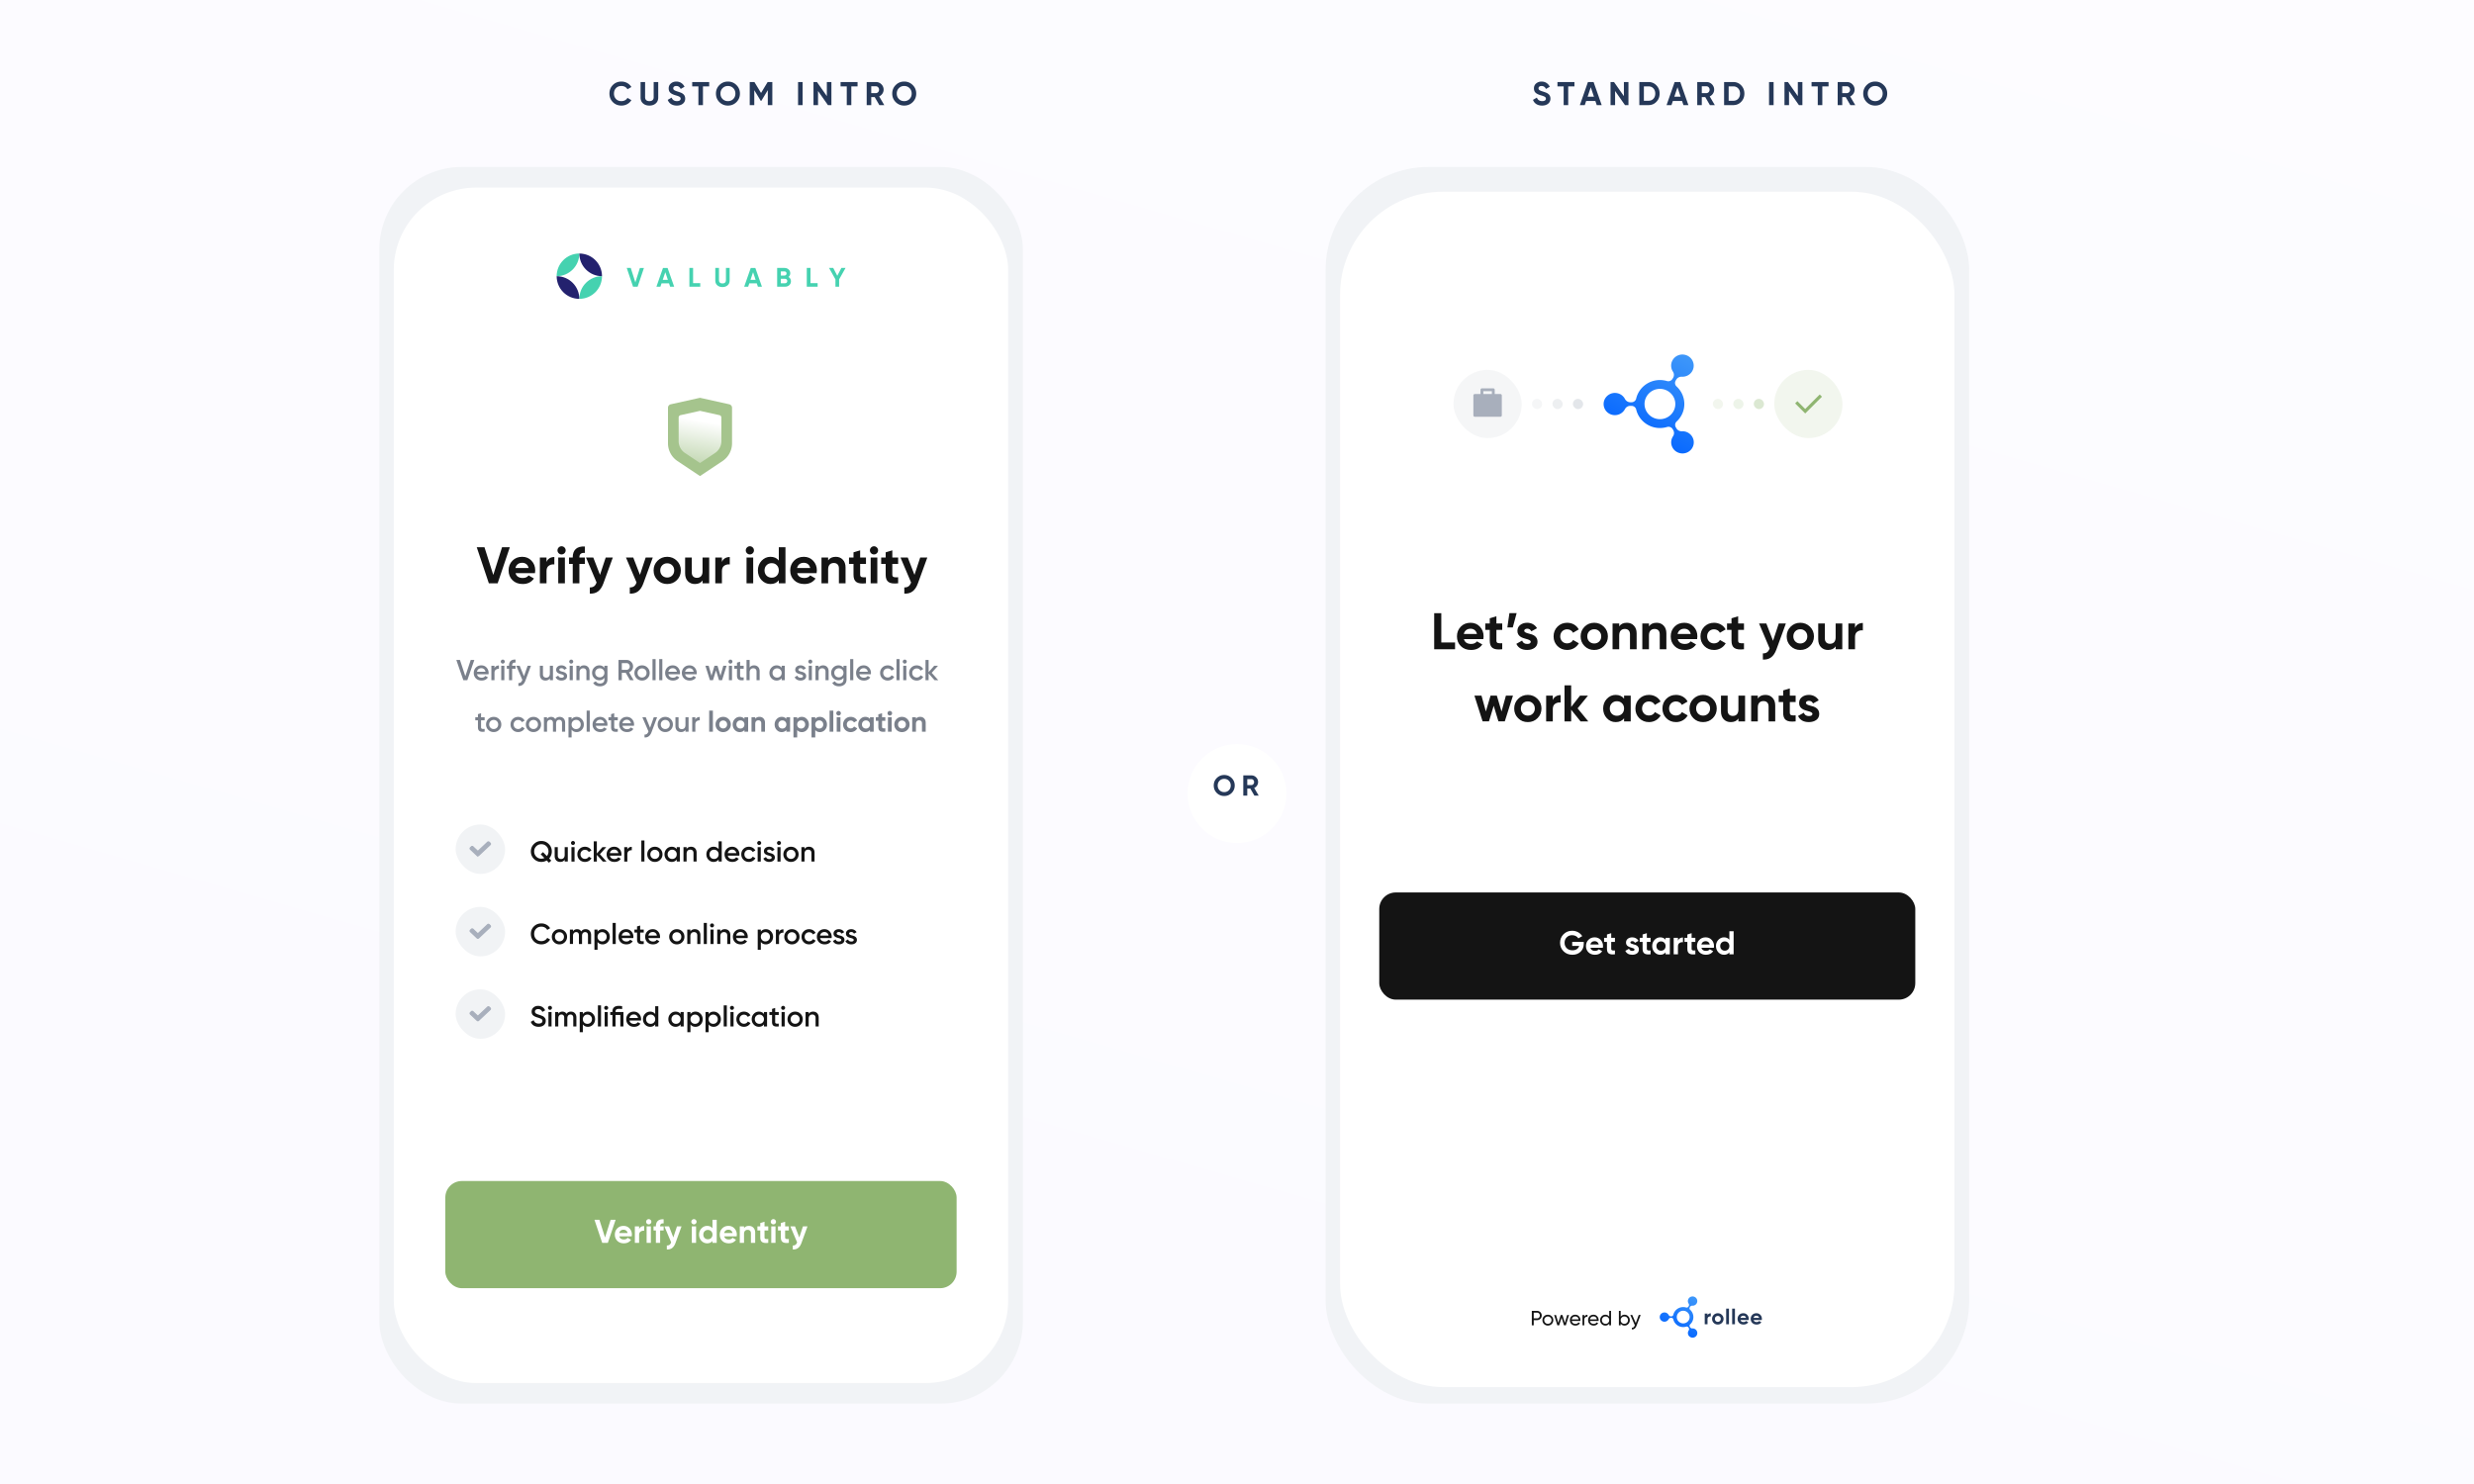<svg width="1200" height="720" fill="none" xmlns="http://www.w3.org/2000/svg"><rect width="1200" height="720" rx="40" fill="#fff"/><path fill="url(#paint0_linear_5_4364)" fill-opacity=".12" d="M0 0h1200v720H0z"/><g filter="url(#filter0_i_5_4364)"><g clip-path="url(#clip0_5_4364)"><rect x="673" y="83" width="312.139" height="600" rx="50" fill="#F1F3F6"/><rect x="680" y="95" width="298" height="580" rx="50" fill="#fff"/><g clip-path="url(#clip1_5_4364)"><path d="M849.003 632.123a2.213 2.213 0 00.063 2.346c.247.376.258.856.031 1.243l-.125.211a.981.981 0 01-1.119.439 5.044 5.044 0 00-1.419-.204c-2.343 0-4.302 1.606-4.804 3.761a.969.969 0 01-.948.736h-.226c-.461 0-.879-.259-1.088-.66a2.283 2.283 0 00-2.008-1.229c-1.241-.014-2.28.967-2.308 2.19-.031 1.264 1.001 2.3 2.28 2.3a2.28 2.28 0 002.032-1.226c.206-.397.624-.65 1.081-.65h.241a.97.97 0 01.948.736c.509 2.145 2.464 3.744 4.8 3.744.502 0 .99-.072 1.446-.21a.98.98 0 011.126.435l.112.19c.23.394.213.877-.038 1.257a2.206 2.206 0 00-.077 2.325c.606 1.064 1.99 1.458 3.081.87a2.22 2.22 0 00.882-3.091 2.285 2.285 0 00-2.095-1.119 1.216 1.216 0 01-1.112-.598l-.122-.207a.95.95 0 01.178-1.178 4.802 4.802 0 001.548-3.527 4.814 4.814 0 00-1.565-3.547.946.946 0 01-.182-1.181l.115-.197a1.223 1.223 0 011.126-.594 2.283 2.283 0 002.085-1.095 2.233 2.233 0 00-.774-3.061c-1.101-.663-2.527-.3-3.165.791zm.54 8.857c.014 1.713-1.398 3.105-3.137 3.091-1.691-.014-3.071-1.371-3.085-3.036-.014-1.713 1.398-3.105 3.137-3.091 1.687.013 3.071 1.374 3.085 3.036z" fill="url(#paint1_linear_5_4364)"/><path d="M858.223 644.491v-2.482c0-.499.161-.855.483-1.07a1.547 1.547 0 011.112-.249v-1.496c-.371 0-.7.085-.986.255-.287.169-.49.417-.609.742v-.893h-1.353v5.193h1.353zm4.994.145c.783 0 1.441-.263 1.972-.789a2.64 2.64 0 00.808-1.952 2.63 2.63 0 00-.808-1.943c-.538-.533-1.196-.799-1.972-.799s-1.434.266-1.972.799c-.532.527-.798 1.174-.798 1.943 0 .775.266 1.426.798 1.952.531.526 1.189.789 1.972.789zm0-1.308a1.39 1.39 0 01-1.018-.405 1.426 1.426 0 01-.398-1.028c0-.409.132-.752.398-1.029a1.39 1.39 0 011.018-.405c.405 0 .745.135 1.017.405.273.27.41.613.41 1.029 0 .415-.137.758-.41 1.028-.272.27-.612.405-1.017.405zm5.403 1.163v-7.582h-1.354v7.582h1.354zm2.906 0v-7.582h-1.354v7.582h1.354zm4.154.145c1.007 0 1.769-.37 2.287-1.111l-1.091-.623c-.266.346-.658.519-1.175.519-.811 0-1.304-.325-1.479-.976h3.955c.035-.222.052-.405.052-.55 0-.776-.252-1.427-.755-1.953-.49-.526-1.123-.789-1.899-.789-.818 0-1.483.263-1.993.789-.518.526-.777 1.177-.777 1.953 0 .789.263 1.443.787 1.962.525.52 1.221.779 2.088.779zm1.196-3.23h-2.675c.077-.332.234-.59.472-.773.238-.184.538-.276.902-.276.322 0 .6.09.834.27.234.18.39.44.467.779zm5.172 3.23c1.007 0 1.769-.37 2.287-1.111l-1.091-.623c-.266.346-.658.519-1.175.519-.811 0-1.305-.325-1.479-.976h3.955c.035-.222.052-.405.052-.55 0-.776-.252-1.427-.755-1.953-.49-.526-1.123-.789-1.899-.789-.818 0-1.483.263-1.993.789-.518.526-.777 1.177-.777 1.953 0 .789.263 1.443.787 1.962.525.52 1.221.779 2.088.779zm1.196-3.23h-2.675c.077-.332.234-.59.472-.773.238-.184.538-.276.902-.276.322 0 .6.09.834.27.234.18.39.44.467.779z" fill="#253858"/></g><path d="M773 638v7h.93v-2.5h1.61c.65 0 1.18-.22 1.61-.65.43-.43.65-.97.65-1.6 0-.64-.22-1.17-.65-1.6-.43-.43-.96-.65-1.61-.65H773zm.93 3.63v-2.76h1.61c.77 0 1.34.58 1.34 1.38 0 .39-.13.72-.38.99-.25.26-.57.39-.96.39h-1.61zM782.648 644.37c.51-.51.77-1.13.77-1.87 0-.74-.26-1.36-.77-1.87s-1.14-.76-1.87-.76c-.73 0-1.36.25-1.87.76s-.76 1.13-.76 1.87c0 .74.25 1.36.76 1.87s1.14.76 1.87.76c.73 0 1.36-.25 1.87-.76zm-1.87-.09c-.49 0-.91-.17-1.25-.51-.34-.34-.51-.76-.51-1.27s.17-.93.51-1.27c.34-.34.76-.51 1.25-.51.5 0 .92.17 1.26.51.34.34.51.76.51 1.27s-.17.93-.51 1.27c-.34.34-.76.51-1.26.51zM789.038 643.81l-1.18-3.81h-.84l-1.18 3.8-1.1-3.8h-.91l1.55 5h.89l1.17-3.7 1.17 3.7h.89l1.55-5h-.91l-1.1 3.81zM796.548 642.9c.02-.13.03-.26.03-.39 0-.73-.23-1.35-.7-1.86-.46-.52-1.06-.78-1.79-.78-.77 0-1.4.25-1.89.75s-.73 1.13-.73 1.88c0 .76.25 1.39.74 1.89.5.49 1.15.74 1.94.74.98 0 1.71-.38 2.2-1.13l-.74-.42c-.3.49-.78.73-1.44.73-.95 0-1.64-.52-1.81-1.41h4.19zm-2.46-2.21c.8 0 1.46.5 1.61 1.45h-3.34c.15-.88.8-1.45 1.73-1.45zM798.448 640h-.87v5h.87v-2.65c0-.55.15-.94.46-1.19.31-.25.67-.36 1.1-.34v-.91c-.75 0-1.27.31-1.56.93V640zM805.386 642.9c.02-.13.03-.26.03-.39 0-.73-.23-1.35-.7-1.86-.46-.52-1.06-.78-1.79-.78-.77 0-1.4.25-1.89.75s-.73 1.13-.73 1.88c0 .76.25 1.39.74 1.89.5.49 1.15.74 1.94.74.98 0 1.71-.38 2.2-1.13l-.74-.42c-.3.49-.78.73-1.44.73-.95 0-1.64-.52-1.81-1.41h4.19zm-2.46-2.21c.8 0 1.46.5 1.61 1.45h-3.34c.15-.88.8-1.45 1.73-1.45zM810.546 640.86c-.43-.66-1.06-.99-1.89-.99-.7 0-1.3.26-1.79.77a2.59 2.59 0 00-.74 1.86c0 .73.25 1.36.74 1.87s1.09.76 1.79.76c.83 0 1.46-.33 1.89-.99v.86h.87v-7h-.87v2.86zm-1.78 3.43c-.5 0-.92-.17-1.26-.51-.34-.35-.51-.77-.51-1.28s.17-.93.51-1.27c.34-.35.76-.52 1.26-.52.51 0 .93.17 1.27.52.34.34.51.76.51 1.27s-.17.93-.51 1.28c-.34.34-.76.51-1.27.51zM817.994 639.87c-.83 0-1.46.33-1.89.99V638h-.87v7h.87v-.86c.43.66 1.06.99 1.89.99.7 0 1.3-.25 1.79-.76s.74-1.14.74-1.87c0-.73-.25-1.35-.74-1.86s-1.09-.77-1.79-.77zm-.11 4.42c-.51 0-.93-.17-1.27-.51-.34-.35-.51-.77-.51-1.28s.17-.93.51-1.27c.34-.35.76-.52 1.27-.52.5 0 .92.17 1.26.52.34.34.51.76.51 1.27s-.17.93-.51 1.28c-.34.34-.76.51-1.26.51zM823.417 643.92l-1.7-3.92h-.93l2.18 4.98-.09.19c-.29.73-.74 1.07-1.35 1.02v.81c1 .07 1.79-.56 2.22-1.69l2.04-5.31h-.93l-1.44 3.92z" fill="#141414"/><rect x="735" y="181.448" width="33.103" height="33.103" rx="16.552" fill="#A8AFBC" fill-opacity=".12"/><path d="M754.31 190.414a.69.69 0 01.69.69v2.069h2.759a.69.69 0 01.689.689v9.656a.69.69 0 01-.689.689h-12.414a.69.69 0 01-.69-.689v-9.656a.69.69 0 01.69-.689h2.759v-2.069a.69.69 0 01.689-.69h5.517zm-.689 1.379h-4.138v1.38h4.138v-1.38z" fill="#A8AFBC"/><rect x="773.069" y="195.517" width="4.966" height="4.966" rx="2.483" fill="#A8AFBC" fill-opacity=".12"/><rect x="783" y="195.517" width="4.966" height="4.966" rx="2.483" fill="#A8AFBC" fill-opacity=".2"/><rect x="792.931" y="195.517" width="4.966" height="4.966" rx="2.483" fill="#A8AFBC" fill-opacity=".32"/><rect x="890.586" y="181.448" width="33.103" height="33.103" rx="16.552" fill="#8FB571" fill-opacity=".12"/><path d="M905.605 200.431l7.044-7.045 1.084 1.084-8.128 8.128-4.876-4.877 1.083-1.083 3.793 3.793z" fill="#8FB571"/><path d="M841.311 176.696a5.308 5.308 0 00.15 5.629c.594.904.619 2.056.075 2.984l-.301.506a2.349 2.349 0 01-2.685 1.053 12.163 12.163 0 00-3.405-.489c-5.622 0-10.324 3.855-11.529 9.028-.242 1.036-1.196 1.765-2.275 1.765h-.544a2.949 2.949 0 01-2.61-1.583 5.484 5.484 0 00-4.819-2.951c-2.979-.034-5.472 2.321-5.539 5.255-.075 3.035 2.401 5.522 5.472 5.522a5.478 5.478 0 004.877-2.943 2.919 2.919 0 012.594-1.559h.577c1.079 0 2.033.73 2.276 1.766 1.221 5.148 5.914 8.986 11.52 8.986 1.204 0 2.376-.174 3.472-.506a2.355 2.355 0 012.702 1.045l.268.456c.552.945.51 2.106-.092 3.018a5.29 5.29 0 00-.184 5.579c1.455 2.553 4.777 3.498 7.395 2.089 2.711-1.459 3.656-4.808 2.117-7.42-1.063-1.815-3.037-2.785-5.028-2.686a2.92 2.92 0 01-2.669-1.434l-.293-.497a2.277 2.277 0 01.427-2.827c2.284-2.122 3.714-5.132 3.714-8.464 0-3.358-1.447-6.383-3.756-8.514a2.27 2.27 0 01-.435-2.835l.276-.473c.552-.945 1.598-1.484 2.702-1.426 1.975.108 3.932-.845 5.003-2.627 1.523-2.521.686-5.82-1.857-7.345-2.644-1.592-6.065-.722-7.596 1.898zm1.296 21.255c.034 4.112-3.355 7.453-7.529 7.42-4.058-.033-7.371-3.291-7.404-7.287-.034-4.112 3.355-7.453 7.529-7.419 4.049.033 7.371 3.299 7.404 7.286z" fill="url(#paint2_linear_5_4364)"/><rect x="860.793" y="195.517" width="4.966" height="4.966" rx="2.483" fill="#8FB571" fill-opacity=".12"/><rect x="870.724" y="195.517" width="4.966" height="4.966" rx="2.483" fill="#8FB571" fill-opacity=".16"/><rect x="880.655" y="195.517" width="4.966" height="4.966" rx="2.483" fill="#8FB571" fill-opacity=".32"/><path d="M729.095 299.5h-3.45V317h10.125v-3.3h-6.675v-14.2zm20.39 12.575c.075-.475.125-.9.125-1.325 0-1.875-.6-3.425-1.8-4.7-1.175-1.275-2.7-1.9-4.525-1.9-1.925 0-3.525.625-4.75 1.9-1.225 1.25-1.85 2.825-1.85 4.7 0 1.9.625 3.475 1.875 4.725 1.25 1.25 2.9 1.875 4.975 1.875 2.4 0 4.225-.9 5.45-2.675l-2.6-1.5c-.625.825-1.575 1.25-2.8 1.25-1.925 0-3.1-.775-3.525-2.35h9.425zm-9.475-2.5c.375-1.6 1.55-2.525 3.275-2.525 1.475 0 2.725.825 3.1 2.525h-6.375zm18.636-5.075h-2.825V301l-3.225.975v2.525h-2.175v3.1h2.175v5.2c0 3.425 1.625 4.7 6.05 4.2v-2.925c-1.85.1-2.825.075-2.825-1.275v-5.2h2.825v-3.1zm3.487-5.025l-1 6.95h2.625l1.875-6.95h-3.5zm7.181 8.575c0-.625.625-1.025 1.45-1.025.925 0 1.6.425 2 1.275l2.75-1.5c-.975-1.7-2.725-2.65-4.75-2.65-1.35 0-2.475.35-3.4 1.075-.9.7-1.35 1.675-1.35 2.9 0 2.6 2.325 3.375 4.175 3.85 1.275.325 2.275.7 2.275 1.375 0 .725-.575 1.075-1.725 1.075-1.275 0-2.075-.55-2.45-1.625l-2.8 1.575c.925 1.975 2.675 2.975 5.25 2.975 1.425 0 2.625-.35 3.575-1.025.975-.7 1.45-1.7 1.45-2.975.025-2.675-2.35-3.55-4.175-3.925-1.275-.325-2.275-.7-2.275-1.375zm20.846 9.3c2.425 0 4.55-1.275 5.65-3.25l-2.8-1.6c-.5 1.025-1.575 1.65-2.875 1.65-.975 0-1.775-.325-2.4-.95-.625-.65-.95-1.475-.95-2.45 0-2 1.425-3.425 3.35-3.425 1.275 0 2.35.65 2.85 1.675l2.775-1.625c-1.025-1.975-3.175-3.225-5.6-3.225-1.875 0-3.45.625-4.725 1.9-1.25 1.275-1.875 2.825-1.875 4.7s.625 3.425 1.875 4.7c1.275 1.275 2.85 1.9 4.725 1.9zm17.811-1.9c1.275-1.275 1.925-2.85 1.925-4.7s-.65-3.4-1.925-4.675-2.85-1.925-4.7-1.925-3.425.65-4.7 1.925c-1.275 1.275-1.9 2.825-1.9 4.675 0 1.85.625 3.425 1.9 4.7 1.275 1.275 2.85 1.9 4.7 1.9s3.425-.625 4.7-1.9zm-7.125-2.225c-.625-.65-.95-1.475-.95-2.475s.325-1.825.95-2.475c.65-.65 1.45-.975 2.425-.975.975 0 1.775.325 2.425.975.65.65.975 1.475.975 2.475s-.325 1.825-.975 2.475c-.65.65-1.45.975-2.425.975-.975 0-1.775-.325-2.425-.975zm18.268-9.075c-1.7 0-2.95.575-3.725 1.75v-1.4h-3.225V317h3.225v-6.75c0-2.075 1.075-3.1 2.75-3.1 1.5 0 2.475.9 2.475 2.575V317h3.225v-7.675c0-1.625-.45-2.875-1.35-3.8-.875-.925-2-1.375-3.375-1.375zm14.429 0c-1.7 0-2.95.575-3.725 1.75v-1.4h-3.225V317h3.225v-6.75c0-2.075 1.075-3.1 2.75-3.1 1.5 0 2.475.9 2.475 2.575V317h3.225v-7.675c0-1.625-.45-2.875-1.35-3.8-.875-.925-2-1.375-3.375-1.375zm19.629 7.925c.075-.475.125-.9.125-1.325 0-1.875-.6-3.425-1.8-4.7-1.175-1.275-2.7-1.9-4.525-1.9-1.925 0-3.525.625-4.75 1.9-1.225 1.25-1.85 2.825-1.85 4.7 0 1.9.625 3.475 1.875 4.725 1.25 1.25 2.9 1.875 4.975 1.875 2.4 0 4.225-.9 5.45-2.675l-2.6-1.5c-.625.825-1.575 1.25-2.8 1.25-1.925 0-3.1-.775-3.525-2.35h9.425zm-9.475-2.5c.375-1.6 1.55-2.525 3.275-2.525 1.475 0 2.725.825 3.1 2.525h-6.375zm17.704 7.775c2.425 0 4.55-1.275 5.65-3.25l-2.8-1.6c-.5 1.025-1.575 1.65-2.875 1.65-.975 0-1.775-.325-2.4-.95-.625-.65-.95-1.475-.95-2.45 0-2 1.425-3.425 3.35-3.425 1.275 0 2.35.65 2.85 1.675l2.775-1.625c-1.025-1.975-3.175-3.225-5.6-3.225-1.875 0-3.45.625-4.725 1.9-1.25 1.275-1.875 2.825-1.875 4.7s.625 3.425 1.875 4.7c1.275 1.275 2.85 1.9 4.725 1.9zm14.505-12.85h-2.825V301l-3.225.975v2.525h-2.175v3.1h2.175v5.2c0 3.425 1.625 4.7 6.05 4.2v-2.925c-1.85.1-2.825.075-2.825-1.275v-5.2h2.825v-3.1zM890 312.9l-3.25-8.4h-3.525l5.125 12.1c-.6 1.7-1.55 2.425-3.275 2.4v3c3.2.175 5.3-1.4 6.6-5l4.55-12.5h-3.45L890 312.9zm17.922 2.55c1.275-1.275 1.925-2.85 1.925-4.7s-.65-3.4-1.925-4.675-2.85-1.925-4.7-1.925-3.425.65-4.7 1.925c-1.275 1.275-1.9 2.825-1.9 4.675 0 1.85.625 3.425 1.9 4.7 1.275 1.275 2.85 1.9 4.7 1.9s3.425-.625 4.7-1.9zm-7.125-2.225c-.625-.65-.95-1.475-.95-2.475s.325-1.825.95-2.475c.65-.65 1.45-.975 2.425-.975.975 0 1.775.325 2.425.975.65.65.975 1.475.975 2.475s-.325 1.825-.975 2.475c-.65.65-1.45.975-2.425.975-.975 0-1.775-.325-2.425-.975zm19.569-1.975c0 2.075-1.075 3.1-2.75 3.1-1.5 0-2.475-.9-2.475-2.575V304.5h-3.225v7.675c0 1.625.45 2.875 1.325 3.8.9.925 2.025 1.375 3.4 1.375 1.7 0 2.95-.575 3.725-1.75v1.4h3.225v-12.5h-3.225v6.75zm9.403-6.75h-3.225V317h3.225v-5.975c0-1.2.375-2.05 1.15-2.575.775-.525 1.675-.725 2.65-.6v-3.6c-1.7 0-3.2.8-3.8 2.4v-2.15zm-171.463 42.7l-2.275-7.7h-3.05l-2.275 7.675-2.125-7.675h-3.425l3.975 12.5h3.075l2.3-7.575 2.3 7.575h3.075l3.975-12.5h-3.425l-2.125 7.7zm17.45 3.25c1.275-1.275 1.925-2.85 1.925-4.7s-.65-3.4-1.925-4.675-2.85-1.925-4.7-1.925-3.425.65-4.7 1.925c-1.275 1.275-1.9 2.825-1.9 4.675 0 1.85.625 3.425 1.9 4.7 1.275 1.275 2.85 1.9 4.7 1.9s3.425-.625 4.7-1.9zm-7.125-2.225c-.625-.65-.95-1.475-.95-2.475s.325-1.825.95-2.475c.65-.65 1.45-.975 2.425-.975.975 0 1.775.325 2.425.975.65.65.975 1.475.975 2.475s-.325 1.825-.975 2.475c-.65.65-1.45.975-2.425.975-.975 0-1.775-.325-2.425-.975zm14.544-8.725h-3.225V352h3.225v-5.975c0-1.2.375-2.05 1.15-2.575.775-.525 1.675-.725 2.65-.6v-3.6c-1.7 0-3.2.8-3.8 2.4v-2.15zm12.036 6.175l5.025-6.175h-3.85l-4.3 5.5v-10.5h-3.225V352h3.225v-5.675l4.55 5.675h3.75l-5.175-6.325zm22.535-4.7c-.975-1.225-2.325-1.825-4.075-1.825-1.675 0-3.1.65-4.3 1.925-1.175 1.275-1.775 2.825-1.775 4.675 0 1.85.6 3.425 1.775 4.7 1.2 1.275 2.625 1.9 4.3 1.9 1.75 0 3.1-.6 4.075-1.825V352h3.225v-12.5h-3.225v1.475zm-5.95 7.325c-.65-.675-.975-1.525-.975-2.55s.325-1.875.975-2.525c.65-.675 1.475-1 2.475-1s1.825.325 2.475 1c.675.65 1 1.5 1 2.525s-.325 1.875-1 2.55c-.65.65-1.475.975-2.475.975s-1.825-.325-2.475-.975zm18.049 4.05c2.425 0 4.55-1.275 5.65-3.25l-2.8-1.6c-.5 1.025-1.575 1.65-2.875 1.65-.975 0-1.775-.325-2.4-.95-.625-.65-.95-1.475-.95-2.45 0-2 1.425-3.425 3.35-3.425 1.275 0 2.35.65 2.85 1.675l2.775-1.625c-1.025-1.975-3.175-3.225-5.6-3.225-1.875 0-3.45.625-4.725 1.9-1.25 1.275-1.875 2.825-1.875 4.7s.625 3.425 1.875 4.7c1.275 1.275 2.85 1.9 4.725 1.9zm13.111 0c2.425 0 4.55-1.275 5.65-3.25l-2.8-1.6c-.5 1.025-1.575 1.65-2.875 1.65-.975 0-1.775-.325-2.4-.95-.625-.65-.95-1.475-.95-2.45 0-2 1.425-3.425 3.35-3.425 1.275 0 2.35.65 2.85 1.675l2.775-1.625c-1.025-1.975-3.175-3.225-5.6-3.225-1.875 0-3.45.625-4.725 1.9-1.25 1.275-1.875 2.825-1.875 4.7s.625 3.425 1.875 4.7c1.275 1.275 2.85 1.9 4.725 1.9zm17.81-1.9c1.275-1.275 1.925-2.85 1.925-4.7s-.65-3.4-1.925-4.675-2.85-1.925-4.7-1.925-3.425.65-4.7 1.925c-1.275 1.275-1.9 2.825-1.9 4.675 0 1.85.625 3.425 1.9 4.7 1.275 1.275 2.85 1.9 4.7 1.9s3.425-.625 4.7-1.9zm-7.125-2.225c-.625-.65-.95-1.475-.95-2.475s.325-1.825.95-2.475c.65-.65 1.45-.975 2.425-.975.975 0 1.775.325 2.425.975.65.65.975 1.475.975 2.475s-.325 1.825-.975 2.475c-.65.65-1.45.975-2.425.975-.975 0-1.775-.325-2.425-.975zm19.569-1.975c0 2.075-1.075 3.1-2.75 3.1-1.5 0-2.475-.9-2.475-2.575V339.5h-3.225v7.675c0 1.625.45 2.875 1.325 3.8.9.925 2.025 1.375 3.4 1.375 1.7 0 2.95-.575 3.725-1.75v1.4h3.225v-12.5h-3.225v6.75zm13.129-7.1c-1.7 0-2.95.575-3.725 1.75v-1.4h-3.225V352h3.225v-6.75c0-2.075 1.075-3.1 2.75-3.1 1.5 0 2.475.9 2.475 2.575V352h3.225v-7.675c0-1.625-.45-2.875-1.35-3.8-.875-.925-2-1.375-3.375-1.375zm14.628.35h-2.825V336l-3.225.975v2.525h-2.175v3.1h2.175v5.2c0 3.425 1.625 4.7 6.05 4.2v-2.925c-1.85.1-2.825.075-2.825-1.275v-5.2h2.825v-3.1zm4.981 3.55c0-.625.625-1.025 1.45-1.025.925 0 1.6.425 2 1.275l2.75-1.5c-.975-1.7-2.725-2.65-4.75-2.65-1.35 0-2.475.35-3.4 1.075-.9.7-1.35 1.675-1.35 2.9 0 2.6 2.325 3.375 4.175 3.85 1.275.325 2.275.7 2.275 1.375 0 .725-.575 1.075-1.725 1.075-1.275 0-2.075-.55-2.45-1.625l-2.8 1.575c.925 1.975 2.675 2.975 5.25 2.975 1.425 0 2.625-.35 3.575-1.025.975-.7 1.45-1.7 1.45-2.975.025-2.675-2.35-3.55-4.175-3.925-1.275-.325-2.275-.7-2.275-1.375z" fill="#141414"/><rect x="699" y="435" width="260" height="52" rx="8" fill="#141414"/><path d="M792.588 458.984v1.952h3.392c-.4 1.328-1.552 2.128-3.264 2.128-1.152 0-2.08-.336-2.784-1.024-.688-.688-1.04-1.568-1.04-2.624 0-1.072.336-1.952 1.024-2.64.688-.704 1.568-1.056 2.64-1.056 1.328 0 2.48.64 3.008 1.552l1.888-1.088c-.96-1.584-2.784-2.608-4.88-2.608-1.664 0-3.056.56-4.192 1.696-1.12 1.136-1.68 2.512-1.68 4.144 0 1.616.56 2.992 1.696 4.128 1.136 1.12 2.576 1.68 4.304 1.68 1.616 0 2.944-.496 3.968-1.488s1.536-2.288 1.536-3.888v-.864h-5.616zm14.866 2.864c.048-.304.08-.576.08-.848 0-1.2-.384-2.192-1.152-3.008-.752-.816-1.728-1.216-2.896-1.216-1.232 0-2.256.4-3.04 1.216-.784.8-1.184 1.808-1.184 3.008 0 1.216.4 2.224 1.2 3.024.8.8 1.856 1.2 3.184 1.2 1.536 0 2.704-.576 3.488-1.712l-1.664-.96c-.4.528-1.008.8-1.792.8-1.232 0-1.984-.496-2.256-1.504h6.032zm-6.064-1.6c.24-1.024.992-1.616 2.096-1.616.944 0 1.744.528 1.984 1.616h-4.08zM813.317 457h-1.808v-2.24l-2.064.624V457h-1.392v1.984h1.392v3.328c0 2.192 1.04 3.008 3.872 2.688v-1.872c-1.184.064-1.808.048-1.808-.816v-3.328h1.808V457zm7.484 2.272c0-.4.4-.656.928-.656.592 0 1.024.272 1.28.816l1.76-.96c-.624-1.088-1.744-1.696-3.04-1.696-.864 0-1.584.224-2.176.688-.576.448-.864 1.072-.864 1.856 0 1.664 1.488 2.16 2.672 2.464.816.208 1.456.448 1.456.88 0 .464-.368.688-1.104.688-.816 0-1.328-.352-1.568-1.04l-1.792 1.008c.592 1.264 1.712 1.904 3.36 1.904.912 0 1.68-.224 2.288-.656.624-.448.928-1.088.928-1.904.016-1.712-1.504-2.272-2.672-2.512-.816-.208-1.456-.448-1.456-.88zm9.797-2.272h-1.808v-2.24l-2.064.624V457h-1.392v1.984h1.392v3.328c0 2.192 1.04 3.008 3.872 2.688v-1.872c-1.184.064-1.808.048-1.808-.816v-3.328h1.808V457zm7.285.944c-.624-.784-1.488-1.168-2.608-1.168-1.072 0-1.984.416-2.752 1.232-.752.816-1.136 1.808-1.136 2.992s.384 2.192 1.136 3.008c.768.816 1.68 1.216 2.752 1.216 1.12 0 1.984-.384 2.608-1.168V465h2.064v-8h-2.064v.944zm-3.808 4.688c-.416-.432-.624-.976-.624-1.632 0-.656.208-1.2.624-1.616.416-.432.944-.64 1.584-.64.64 0 1.168.208 1.584.64.432.416.64.96.64 1.616 0 .656-.208 1.2-.64 1.632-.416.416-.944.624-1.584.624-.64 0-1.168-.208-1.584-.624zm9.808-5.632h-2.064v8h2.064v-3.824c0-.768.24-1.312.736-1.648.496-.336 1.072-.464 1.696-.384v-2.304c-1.088 0-2.048.512-2.432 1.536V457zm8.434 0h-1.808v-2.24l-2.064.624V457h-1.392v1.984h1.392v3.328c0 2.192 1.04 3.008 3.872 2.688v-1.872c-1.184.064-1.808.048-1.808-.816v-3.328h1.808V457zm8.981 4.848c.048-.304.08-.576.08-.848 0-1.2-.384-2.192-1.152-3.008-.752-.816-1.728-1.216-2.896-1.216-1.232 0-2.256.4-3.04 1.216-.784.8-1.184 1.808-1.184 3.008 0 1.216.4 2.224 1.2 3.024.8.8 1.856 1.2 3.184 1.2 1.536 0 2.704-.576 3.488-1.712l-1.664-.96c-.4.528-1.008.8-1.792.8-1.232 0-1.984-.496-2.256-1.504h6.032zm-6.064-1.6c.24-1.024.992-1.616 2.096-1.616.944 0 1.744.528 1.984 1.616h-4.08zm13.587-2.304c-.608-.784-1.472-1.168-2.592-1.168-1.072 0-2 .416-2.768 1.232-.752.816-1.136 1.808-1.136 2.992s.384 2.192 1.136 3.008c.768.816 1.696 1.216 2.768 1.216 1.12 0 1.984-.384 2.592-1.168V465h2.064v-11.2h-2.064v4.144zm-3.808 4.688c-.416-.432-.624-.976-.624-1.632 0-.656.208-1.2.624-1.616.432-.432.96-.64 1.6-.64.64 0 1.168.208 1.584.64.416.416.624.96.624 1.616 0 .656-.208 1.2-.624 1.632-.416.416-.944.624-1.584.624-.64 0-1.168-.208-1.6-.624z" fill="#fff"/></g></g><path d="M301.432 51.224c2.048 0 3.856-1.024 4.816-2.64l-1.904-1.104c-.528.976-1.632 1.584-2.912 1.584-1.088 0-1.968-.336-2.64-1.024-.656-.688-.992-1.568-.992-2.64 0-1.088.336-1.968.992-2.656.672-.688 1.552-1.024 2.64-1.024 1.28 0 2.352.592 2.912 1.6l1.904-1.104c-.96-1.616-2.784-2.64-4.816-2.64-1.68 0-3.072.56-4.176 1.68-1.104 1.104-1.648 2.496-1.648 4.144 0 1.648.544 3.024 1.648 4.144 1.104 1.12 2.496 1.68 4.176 1.68zm13.548 0c1.264 0 2.288-.352 3.088-1.056.8-.704 1.2-1.648 1.2-2.832V39.8h-2.208v7.36c0 1.168-.656 1.904-2.08 1.904s-2.08-.736-2.08-1.904V39.8h-2.192v7.536c0 1.184.4 2.128 1.2 2.832.8.704 1.824 1.056 3.072 1.056zm13.301 0c1.2 0 2.176-.304 2.928-.912.752-.608 1.136-1.424 1.136-2.464 0-.64-.176-1.2-.416-1.584-.208-.384-.72-.784-1.056-.992-.16-.112-.4-.224-.704-.336a6.537 6.537 0 00-.72-.272l-.768-.256c-.832-.256-1.392-.496-1.696-.704a1.047 1.047 0 01-.432-.864c0-.656.56-1.12 1.472-1.12.976 0 1.696.48 2.144 1.44l1.856-1.072c-.768-1.584-2.192-2.512-4-2.512-1.008 0-1.888.304-2.608.912-.72.592-1.072 1.408-1.072 2.416 0 1.024.368 1.792 1.056 2.304.704.496 1.312.736 2.32 1.04.912.256 1.536.496 1.888.72.352.208.528.512.528.912 0 .688-.56 1.184-1.792 1.184-1.28 0-2.144-.576-2.576-1.712l-1.888 1.104c.624 1.712 2.176 2.768 4.4 2.768zm7.466-11.424v2.112h3.008V51h2.208v-9.088h3.024V39.8h-8.24zm21.456 9.744c1.136-1.136 1.696-2.512 1.696-4.144 0-1.632-.56-3.008-1.696-4.128-1.136-1.136-2.512-1.696-4.128-1.696s-2.992.56-4.128 1.696c-1.12 1.12-1.68 2.496-1.68 4.128 0 1.632.56 3.008 1.68 4.144 1.136 1.12 2.512 1.68 4.128 1.68s2.992-.56 4.128-1.68zm-6.704-1.504c-.688-.688-1.04-1.568-1.04-2.64s.352-1.952 1.04-2.64c.688-.688 1.552-1.04 2.576-1.04s1.888.352 2.576 1.04c.688.688 1.04 1.568 1.04 2.64s-.352 1.952-1.04 2.64c-.688.688-1.552 1.024-2.576 1.024s-1.888-.336-2.576-1.024zm21.84-8.24l-3.2 5.296-3.216-5.296h-2.272V51h2.208v-7.248l3.152 5.184h.256l3.152-5.2V51h2.192V39.8h-2.272zM387.098 51h2.208V39.8h-2.208V51zm13.961-4.368l-4.8-6.832h-1.68V51h2.208v-6.848l4.8 6.848h1.68V39.8h-2.208v6.832zm6.654-6.832v2.112h3.008V51h2.208v-9.088h3.024V39.8h-8.24zm21.2 11.2l-2.48-4.224c1.296-.592 2.16-1.872 2.16-3.264a3.588 3.588 0 00-1.088-2.624c-.72-.72-1.6-1.088-2.64-1.088h-4.48V51h2.208v-3.888h1.68L426.529 51h2.384zm-4.048-9.136c.832 0 1.52.736 1.52 1.648 0 .912-.688 1.664-1.52 1.664h-2.272v-3.312h2.272zm17.847 7.68c1.136-1.136 1.696-2.512 1.696-4.144 0-1.632-.56-3.008-1.696-4.128-1.136-1.136-2.512-1.696-4.128-1.696s-2.992.56-4.128 1.696c-1.12 1.12-1.68 2.496-1.68 4.128 0 1.632.56 3.008 1.68 4.144 1.136 1.12 2.512 1.68 4.128 1.68s2.992-.56 4.128-1.68zm-6.704-1.504c-.688-.688-1.04-1.568-1.04-2.64s.352-1.952 1.04-2.64c.688-.688 1.552-1.04 2.576-1.04s1.888.352 2.576 1.04c.688.688 1.04 1.568 1.04 2.64s-.352 1.952-1.04 2.64c-.688.688-1.552 1.024-2.576 1.024s-1.888-.336-2.576-1.024zM747.97 51.224c1.2 0 2.176-.304 2.928-.912.752-.608 1.136-1.424 1.136-2.464 0-.64-.176-1.2-.416-1.584-.208-.384-.72-.784-1.056-.992-.16-.112-.4-.224-.704-.336a6.537 6.537 0 00-.72-.272l-.768-.256c-.832-.256-1.392-.496-1.696-.704a1.047 1.047 0 01-.432-.864c0-.656.56-1.12 1.472-1.12.976 0 1.696.48 2.144 1.44l1.856-1.072c-.768-1.584-2.192-2.512-4-2.512-1.008 0-1.888.304-2.608.912-.72.592-1.072 1.408-1.072 2.416 0 1.024.368 1.792 1.056 2.304.704.496 1.312.736 2.32 1.04.912.256 1.536.496 1.888.72.352.208.528.512.528.912 0 .688-.56 1.184-1.792 1.184-1.28 0-2.144-.576-2.576-1.712l-1.888 1.104c.624 1.712 2.176 2.768 4.4 2.768zm7.466-11.424v2.112h3.008V51h2.208v-9.088h3.024V39.8h-8.24zm21.46 11.2l-3.936-11.2h-2.736l-3.92 11.2h2.384l.672-2.016h4.464l.672 2.016h2.4zm-5.296-8.656l1.536 4.576h-3.072l1.536-4.576zm16.064 4.288l-4.8-6.832h-1.68V51h2.208v-6.848l4.8 6.848h1.68V39.8h-2.208v6.832zm7.485-6.832V51h4.448c1.536 0 2.816-.544 3.84-1.616 1.04-1.072 1.552-2.4 1.552-3.984s-.512-2.912-1.552-3.984c-1.024-1.072-2.304-1.616-3.84-1.616h-4.448zm2.208 9.088v-6.976h2.24c.976 0 1.76.32 2.368.976.608.64.912 1.472.912 2.512s-.304 1.872-.912 2.528c-.608.64-1.392.96-2.368.96h-2.24zM818.949 51l-3.936-11.2h-2.736l-3.92 11.2h2.384l.672-2.016h4.464l.672 2.016h2.4zm-5.296-8.656l1.536 4.576h-3.072l1.536-4.576zM831.765 51l-2.48-4.224c1.296-.592 2.16-1.872 2.16-3.264a3.588 3.588 0 00-1.088-2.624c-.72-.72-1.6-1.088-2.64-1.088h-4.48V51h2.208v-3.888h1.68L829.381 51h2.384zm-4.048-9.136c.832 0 1.52.736 1.52 1.648 0 .912-.688 1.664-1.52 1.664h-2.272v-3.312h2.272zm8.548-2.064V51h4.448c1.536 0 2.816-.544 3.84-1.616 1.04-1.072 1.552-2.4 1.552-3.984s-.512-2.912-1.552-3.984c-1.024-1.072-2.304-1.616-3.84-1.616h-4.448zm2.208 9.088v-6.976h2.24c.976 0 1.76.32 2.368.976.608.64.912 1.472.912 2.512s-.304 1.872-.912 2.528c-.608.64-1.392.96-2.368.96h-2.24zM858.071 51h2.208V39.8h-2.208V51zm13.961-4.368l-4.8-6.832h-1.68V51h2.208v-6.848l4.8 6.848h1.68V39.8h-2.208v6.832zm6.654-6.832v2.112h3.008V51h2.208v-9.088h3.024V39.8h-8.24zM899.887 51l-2.48-4.224c1.296-.592 2.16-1.872 2.16-3.264a3.588 3.588 0 00-1.088-2.624c-.72-.72-1.6-1.088-2.64-1.088h-4.48V51h2.208v-3.888h1.68L897.503 51h2.384zm-4.048-9.136c.832 0 1.52.736 1.52 1.648 0 .912-.688 1.664-1.52 1.664h-2.272v-3.312h2.272zm17.847 7.68c1.136-1.136 1.696-2.512 1.696-4.144 0-1.632-.56-3.008-1.696-4.128-1.136-1.136-2.512-1.696-4.128-1.696s-2.992.56-4.128 1.696c-1.12 1.12-1.68 2.496-1.68 4.128 0 1.632.56 3.008 1.68 4.144 1.136 1.12 2.512 1.68 4.128 1.68s2.992-.56 4.128-1.68zm-6.704-1.504c-.688-.688-1.04-1.568-1.04-2.64s.352-1.952 1.04-2.64c.688-.688 1.552-1.04 2.576-1.04s1.888.352 2.576 1.04c.688.688 1.04 1.568 1.04 2.64s-.352 1.952-1.04 2.64c-.688.688-1.552 1.024-2.576 1.024s-1.888-.336-2.576-1.024z" fill="#253858"/><g filter="url(#filter1_d_5_4364)"><circle cx="600" cy="381" r="24" fill="#fff"/></g><path d="M597.412 384.726c.994-.994 1.484-2.198 1.484-3.626s-.49-2.632-1.484-3.612c-.994-.994-2.198-1.484-3.612-1.484-1.414 0-2.618.49-3.612 1.484-.98.98-1.47 2.184-1.47 3.612s.49 2.632 1.47 3.626c.994.98 2.198 1.47 3.612 1.47 1.414 0 2.618-.49 3.612-1.47zm-5.866-1.316c-.602-.602-.91-1.372-.91-2.31s.308-1.708.91-2.31c.602-.602 1.358-.91 2.254-.91.896 0 1.652.308 2.254.91.602.602.91 1.372.91 2.31s-.308 1.708-.91 2.31c-.602.602-1.358.896-2.254.896-.896 0-1.652-.294-2.254-.896zm18.97 2.59l-2.17-3.696c1.134-.518 1.89-1.638 1.89-2.856a3.14 3.14 0 00-.952-2.296c-.63-.63-1.4-.952-2.31-.952h-3.92v9.8h1.932v-3.402h1.47L608.43 386h2.086zm-3.542-7.994c.728 0 1.33.644 1.33 1.442 0 .798-.602 1.456-1.33 1.456h-1.988v-2.898h1.988z" fill="#253858"/><g filter="url(#filter2_i_5_4364)"><g clip-path="url(#clip2_5_4364)"><rect x="214" y="83" width="312.139" height="600" rx="40" fill="#F1F3F6"/><rect x="221" y="93" width="298" height="580" rx="40" fill="#fff"/><path d="M311 125c-6.075 0-11 4.925-11 11 6.075 0 11-4.925 11-11zM311 147c6.075 0 11-4.925 11-11-6.075 0-11 4.925-11 11z" fill="#45D2B0"/><path d="M311 125c6.075 0 11 4.925 11 11-6.075 0-11-4.925-11-11zM311 147c-6.075 0-11-4.925-11-11 6.075 0 11 4.925 11 11z" fill="#23216E"/><path d="M339.278 141.1l3.068-9.1h-1.963l-2.21 6.994L335.95 132H334l3.055 9.1h2.223zM357.002 141.1l-3.198-9.1h-2.223l-3.185 9.1h1.937l.546-1.638h3.627l.546 1.638h1.95zm-4.303-7.033l1.248 3.718h-2.496l1.248-3.718zM366.18 132h-1.794v9.1h5.265v-1.716h-3.471V132zM380.424 141.282c1.027 0 1.859-.286 2.509-.858.65-.572.975-1.339.975-2.301V132h-1.794v5.98c0 .949-.533 1.547-1.69 1.547s-1.69-.598-1.69-1.547V132h-1.781v6.123c0 .962.325 1.729.975 2.301.65.572 1.482.858 2.496.858zM399.57 141.1l-3.198-9.1h-2.223l-3.185 9.1h1.937l.546-1.638h3.627l.546 1.638h1.95zm-4.303-7.033l1.248 3.718h-2.496l1.248-3.718zM412.452 136.381c.572-.455.858-1.066.858-1.82 0-.741-.273-1.352-.806-1.833-.533-.481-1.183-.728-1.963-.728h-3.588v9.1h3.861c.793 0 1.469-.247 2.015-.741s.819-1.131.819-1.898c0-.923-.403-1.625-1.196-2.08zm-1.911-2.704c.572 0 .975.429.975 1.001 0 .572-.416 1.001-.975 1.001h-1.794v-2.002h1.794zm-1.794 5.746v-2.145h2.067c.611 0 1.053.455 1.053 1.066 0 .624-.442 1.079-1.053 1.079h-2.067zM423.119 132h-1.794v9.1h5.265v-1.716h-3.471V132zM438.102 132l-1.976 3.796L434.15 132h-2.028l3.107 5.551v3.549h1.781v-3.549l3.12-5.551h-2.028z" fill="#45D2B0"/><path d="M297.654 415.1c0-1.414-.49-2.618-1.484-3.598-.994-.994-2.184-1.484-3.598-1.484-1.414 0-2.604.49-3.598 1.484-.994.98-1.484 2.184-1.484 3.598 0 1.414.49 2.618 1.484 3.612.994.98 2.184 1.47 3.598 1.47.924 0 1.792-.238 2.618-.714l1.078 1.106 1.134-1.022-1.036-1.064c.854-.952 1.288-2.086 1.288-3.388zm-5.082 3.514c-.966 0-1.792-.336-2.464-1.008-.672-.672-1.008-1.512-1.008-2.506 0-.994.336-1.834 1.008-2.506.672-.672 1.498-1.008 2.464-1.008s1.792.336 2.464 1.008c.672.672 1.008 1.512 1.008 2.506 0 .854-.266 1.61-.784 2.254l-1.876-1.918-1.134 1.022 1.792 1.834c-.462.21-.952.322-1.47.322zm11.321-1.862c0 1.358-.714 2.016-1.778 2.016-.966 0-1.568-.574-1.568-1.624V413h-1.512v4.298c0 1.792 1.078 2.884 2.688 2.884.994 0 1.708-.364 2.17-1.078V420h1.512v-7h-1.512v3.752zm4.708-5.082c.392-.392.392-.98.014-1.358a.947.947 0 00-1.372 0 .955.955 0 000 1.358.955.955 0 001.358 0zm.084 8.33v-7h-1.512v7h1.512zm5.06.182c1.358 0 2.548-.7 3.15-1.82l-1.302-.742c-.336.658-1.036 1.078-1.862 1.078-.616 0-1.134-.21-1.554-.63-.406-.42-.616-.938-.616-1.568 0-.63.21-1.148.616-1.568.42-.42.938-.63 1.554-.63.84 0 1.512.406 1.834 1.078l1.302-.756c-.56-1.106-1.764-1.806-3.122-1.806-1.05 0-1.932.35-2.646 1.064-.7.7-1.05 1.568-1.05 2.618 0 1.036.35 1.904 1.05 2.618.714.714 1.596 1.064 2.646 1.064zm7.238-3.752l3.08-3.43h-1.848l-2.716 3.094V410.2h-1.512v9.8h1.512v-3.234l2.87 3.234h1.806l-3.192-3.57zm10.411.714c.042-.266.056-.476.056-.63 0-1.022-.336-1.904-.994-2.618-.658-.714-1.498-1.078-2.52-1.078-1.078 0-1.974.35-2.66 1.064-.686.7-1.036 1.568-1.036 2.618 0 1.064.35 1.946 1.05 2.646.7.686 1.624 1.036 2.758 1.036 1.358 0 2.38-.504 3.066-1.526l-1.246-.728c-.406.574-1.008.868-1.806.868-1.162 0-2.016-.588-2.24-1.652h5.572zm-5.586-1.232c.21-1.064.994-1.722 2.114-1.722.994 0 1.792.588 2.002 1.722h-4.116zm8.484-2.912h-1.512v7h1.512v-3.528c0-.714.21-1.232.644-1.54.434-.322.938-.462 1.512-.42v-1.638c-1.05 0-1.778.434-2.156 1.302V413zm8.286 7v-10.22h-1.512V420h1.512zm5.059.182c1.036 0 1.904-.35 2.618-1.064.714-.714 1.078-1.582 1.078-2.618 0-1.036-.364-1.904-1.078-2.618-.714-.714-1.582-1.064-2.618-1.064-1.022 0-1.904.35-2.618 1.064-.714.714-1.078 1.582-1.078 2.618 0 1.036.364 1.904 1.078 2.618.714.714 1.596 1.064 2.618 1.064zm-1.554-2.1c-.42-.42-.63-.952-.63-1.582 0-.63.21-1.162.63-1.582.42-.42.938-.63 1.554-.63.616 0 1.134.21 1.554.63.42.42.63.952.63 1.582 0 .63-.21 1.162-.63 1.582-.42.42-.938.63-1.554.63-.616 0-1.134-.21-1.554-.63zm12.161-4.088c-.574-.784-1.386-1.176-2.45-1.176-.966 0-1.778.35-2.464 1.064-.686.714-1.022 1.582-1.022 2.618 0 1.022.336 1.904 1.022 2.618.686.714 1.498 1.064 2.464 1.064 1.064 0 1.876-.392 2.45-1.19V420h1.512v-7h-1.512v.994zm-3.794 4.116c-.42-.434-.63-.966-.63-1.61 0-.644.21-1.176.63-1.596.42-.434.952-.644 1.582-.644.63 0 1.162.21 1.582.644.42.42.63.952.63 1.596 0 .644-.21 1.176-.63 1.61-.42.42-.952.63-1.582.63-.63 0-1.162-.21-1.582-.63zm10.751-5.292c-.994 0-1.708.364-2.17 1.078V413h-1.512v7h1.512v-3.752c0-1.358.714-2.016 1.778-2.016.966 0 1.568.574 1.568 1.624V420h1.512v-4.298c0-1.792-1.078-2.884-2.688-2.884zm13.36 1.176c-.574-.784-1.386-1.176-2.45-1.176-.966 0-1.778.35-2.464 1.064-.686.714-1.022 1.582-1.022 2.618 0 1.022.336 1.904 1.022 2.618.686.714 1.498 1.064 2.464 1.064 1.064 0 1.876-.392 2.45-1.19V420h1.512v-9.8h-1.512v3.794zm-3.794 4.116c-.42-.434-.63-.966-.63-1.61 0-.644.21-1.176.63-1.596.42-.434.952-.644 1.582-.644.63 0 1.162.21 1.582.644.42.42.63.952.63 1.596 0 .644-.21 1.176-.63 1.61-.42.42-.952.63-1.582.63-.63 0-1.162-.21-1.582-.63zm13.83-.966c.042-.266.056-.476.056-.63 0-1.022-.336-1.904-.994-2.618-.658-.714-1.498-1.078-2.52-1.078-1.078 0-1.974.35-2.66 1.064-.686.7-1.036 1.568-1.036 2.618 0 1.064.35 1.946 1.05 2.646.7.686 1.624 1.036 2.758 1.036 1.358 0 2.38-.504 3.066-1.526l-1.246-.728c-.406.574-1.008.868-1.806.868-1.162 0-2.016-.588-2.24-1.652h5.572zm-5.586-1.232c.21-1.064.994-1.722 2.114-1.722.994 0 1.792.588 2.002 1.722h-4.116zm10.236 4.27c1.358 0 2.548-.7 3.15-1.82l-1.302-.742c-.336.658-1.036 1.078-1.862 1.078-.616 0-1.134-.21-1.554-.63-.406-.42-.616-.938-.616-1.568 0-.63.21-1.148.616-1.568.42-.42.938-.63 1.554-.63.84 0 1.512.406 1.834 1.078l1.302-.756c-.56-1.106-1.764-1.806-3.122-1.806-1.05 0-1.932.35-2.646 1.064-.7.7-1.05 1.568-1.05 2.618 0 1.036.35 1.904 1.05 2.618.714.714 1.596 1.064 2.646 1.064zm5.67-8.512c.392-.392.392-.98.014-1.358a.947.947 0 00-1.372 0 .955.955 0 000 1.358.955.955 0 001.358 0zm.084 8.33v-7h-1.512v7h1.512zm3.073-5.068c0-.49.448-.742 1.022-.742.63 0 1.078.266 1.316.798l1.274-.714c-.49-.91-1.428-1.456-2.59-1.456-.728 0-1.344.196-1.834.588-.49.392-.728.91-.728 1.554-.028 1.47 1.386 1.89 2.436 2.156.742.182 1.33.448 1.33.896 0 .518-.392.784-1.19.784-.798 0-1.316-.336-1.554-1.008l-1.302.756c.448 1.022 1.47 1.638 2.856 1.638.784 0 1.428-.196 1.946-.574.518-.378.784-.91.784-1.582.028-1.498-1.372-1.946-2.45-2.184-.728-.21-1.316-.448-1.316-.91zm6.441-3.262c.392-.392.392-.98.014-1.358a.947.947 0 00-1.372 0 .955.955 0 000 1.358.955.955 0 001.358 0zm.084 8.33v-7h-1.512v7h1.512zm5.06.182c1.036 0 1.904-.35 2.618-1.064.714-.714 1.078-1.582 1.078-2.618 0-1.036-.364-1.904-1.078-2.618-.714-.714-1.582-1.064-2.618-1.064-1.022 0-1.904.35-2.618 1.064-.714.714-1.078 1.582-1.078 2.618 0 1.036.364 1.904 1.078 2.618.714.714 1.596 1.064 2.618 1.064zm-1.554-2.1c-.42-.42-.63-.952-.63-1.582 0-.63.21-1.162.63-1.582.42-.42.938-.63 1.554-.63.616 0 1.134.21 1.554.63.42.42.63.952.63 1.582 0 .63-.21 1.162-.63 1.582-.42.42-.938.63-1.554.63-.616 0-1.134-.21-1.554-.63zm10.299-5.264c-.994 0-1.708.364-2.17 1.078V413h-1.512v7h1.512v-3.752c0-1.358.714-2.016 1.778-2.016.966 0 1.568.574 1.568 1.624V420h1.512v-4.298c0-1.792-1.078-2.884-2.688-2.884zM292.614 460.182c.896 0 1.722-.21 2.464-.63.756-.434 1.344-1.008 1.75-1.722l-1.4-.798c-.504.966-1.582 1.582-2.814 1.582-1.05 0-1.89-.336-2.548-.994-.644-.658-.966-1.498-.966-2.52s.322-1.862.966-2.52c.658-.658 1.498-.994 2.548-.994 1.232 0 2.296.616 2.814 1.582l1.4-.812c-.84-1.442-2.436-2.338-4.214-2.338-1.47 0-2.702.49-3.668 1.47-.966.966-1.456 2.17-1.456 3.612 0 1.442.49 2.646 1.456 3.626.966.966 2.198 1.456 3.668 1.456zm8.744 0c1.036 0 1.904-.35 2.618-1.064.714-.714 1.078-1.582 1.078-2.618 0-1.036-.364-1.904-1.078-2.618-.714-.714-1.582-1.064-2.618-1.064-1.022 0-1.904.35-2.618 1.064-.714.714-1.078 1.582-1.078 2.618 0 1.036.364 1.904 1.078 2.618.714.714 1.596 1.064 2.618 1.064zm-1.554-2.1c-.42-.42-.63-.952-.63-1.582 0-.63.21-1.162.63-1.582.42-.42.938-.63 1.554-.63.616 0 1.134.21 1.554.63.42.42.63.952.63 1.582 0 .63-.21 1.162-.63 1.582-.42.42-.938.63-1.554.63-.616 0-1.134-.21-1.554-.63zm14.261-5.264c-.966 0-1.68.364-2.142 1.106-.434-.742-1.092-1.106-1.988-1.106-.882 0-1.554.336-2.002 1.022V453h-1.512v7h1.512v-3.92c0-1.218.644-1.848 1.554-1.848.84 0 1.316.56 1.316 1.526V460h1.512v-3.92c0-1.232.588-1.848 1.526-1.848.84 0 1.358.56 1.358 1.526V460h1.512v-4.34c0-1.736-1.064-2.842-2.646-2.842zm8.226 0c-1.064 0-1.876.392-2.45 1.19V453h-1.512v9.8h1.512v-3.794c.574.784 1.386 1.176 2.45 1.176.966 0 1.778-.35 2.464-1.064.686-.714 1.022-1.582 1.022-2.618 0-1.022-.336-1.89-1.022-2.604-.686-.714-1.498-1.078-2.464-1.078zm-1.82 5.292c-.42-.434-.63-.966-.63-1.61 0-.644.21-1.176.63-1.596.42-.434.952-.644 1.582-.644.63 0 1.162.21 1.582.644.42.42.63.952.63 1.596 0 .644-.21 1.176-.63 1.61-.42.42-.952.63-1.582.63-.63 0-1.162-.21-1.582-.63zm8.189 1.89v-10.22h-1.512V460h1.512zm8.517-2.856c.042-.266.056-.476.056-.63 0-1.022-.336-1.904-.994-2.618-.658-.714-1.498-1.078-2.52-1.078-1.078 0-1.974.35-2.66 1.064-.686.7-1.036 1.568-1.036 2.618 0 1.064.35 1.946 1.05 2.646.7.686 1.624 1.036 2.758 1.036 1.358 0 2.38-.504 3.066-1.526l-1.246-.728c-.406.574-1.008.868-1.806.868-1.162 0-2.016-.588-2.24-1.652h5.572zm-5.586-1.232c.21-1.064.994-1.722 2.114-1.722.994 0 1.792.588 2.002 1.722h-4.116zm10.66-2.912h-1.736v-1.96l-1.512.448V453h-1.288v1.456h1.288v3.36c0 1.834.938 2.464 3.248 2.184v-1.358c-1.148.056-1.736.07-1.736-.826v-3.36h1.736V453zm7.846 4.144c.042-.266.056-.476.056-.63 0-1.022-.336-1.904-.994-2.618-.658-.714-1.498-1.078-2.52-1.078-1.078 0-1.974.35-2.66 1.064-.686.7-1.036 1.568-1.036 2.618 0 1.064.35 1.946 1.05 2.646.7.686 1.624 1.036 2.758 1.036 1.358 0 2.38-.504 3.066-1.526l-1.246-.728c-.406.574-1.008.868-1.806.868-1.162 0-2.016-.588-2.24-1.652h5.572zm-5.586-1.232c.21-1.064.994-1.722 2.114-1.722.994 0 1.792.588 2.002 1.722h-4.116zm13.777 4.27c1.036 0 1.904-.35 2.618-1.064.714-.714 1.078-1.582 1.078-2.618 0-1.036-.364-1.904-1.078-2.618-.714-.714-1.582-1.064-2.618-1.064-1.022 0-1.904.35-2.618 1.064-.714.714-1.078 1.582-1.078 2.618 0 1.036.364 1.904 1.078 2.618.714.714 1.596 1.064 2.618 1.064zm-1.554-2.1c-.42-.42-.63-.952-.63-1.582 0-.63.21-1.162.63-1.582.42-.42.938-.63 1.554-.63.616 0 1.134.21 1.554.63.42.42.63.952.63 1.582 0 .63-.21 1.162-.63 1.582-.42.42-.938.63-1.554.63-.616 0-1.134-.21-1.554-.63zm10.299-5.264c-.994 0-1.708.364-2.17 1.078V453h-1.512v7h1.512v-3.752c0-1.358.714-2.016 1.778-2.016.966 0 1.568.574 1.568 1.624V460h1.512v-4.298c0-1.792-1.078-2.884-2.688-2.884zm5.828 7.182v-10.22h-1.512V460h1.512zm3.183-8.33c.392-.392.392-.98.014-1.358a.947.947 0 00-1.372 0 .955.955 0 000 1.358.955.955 0 001.358 0zm.084 8.33v-7h-1.512v7h1.512zm5.438-7.182c-.994 0-1.708.364-2.17 1.078V453h-1.512v7h1.512v-3.752c0-1.358.714-2.016 1.778-2.016.966 0 1.568.574 1.568 1.624V460h1.512v-4.298c0-1.792-1.078-2.884-2.688-2.884zm11.078 4.326c.042-.266.056-.476.056-.63 0-1.022-.336-1.904-.994-2.618-.658-.714-1.498-1.078-2.52-1.078-1.078 0-1.974.35-2.66 1.064-.686.7-1.036 1.568-1.036 2.618 0 1.064.35 1.946 1.05 2.646.7.686 1.624 1.036 2.758 1.036 1.358 0 2.38-.504 3.066-1.526l-1.246-.728c-.406.574-1.008.868-1.806.868-1.162 0-2.016-.588-2.24-1.652h5.572zm-5.586-1.232c.21-1.064.994-1.722 2.114-1.722.994 0 1.792.588 2.002 1.722h-4.116zm14.434-3.094c-1.064 0-1.876.392-2.45 1.19V453h-1.512v9.8h1.512v-3.794c.574.784 1.386 1.176 2.45 1.176.966 0 1.778-.35 2.464-1.064.686-.714 1.022-1.582 1.022-2.618 0-1.022-.336-1.89-1.022-2.604-.686-.714-1.498-1.078-2.464-1.078zm-1.82 5.292c-.42-.434-.63-.966-.63-1.61 0-.644.21-1.176.63-1.596.42-.434.952-.644 1.582-.644.63 0 1.162.21 1.582.644.42.42.63.952.63 1.596 0 .644-.21 1.176-.63 1.61-.42.42-.952.63-1.582.63-.63 0-1.162-.21-1.582-.63zm8.189-5.11h-1.512v7h1.512v-3.528c0-.714.21-1.232.644-1.54.434-.322.938-.462 1.512-.42v-1.638c-1.05 0-1.778.434-2.156 1.302V453zm6.249 7.182c1.036 0 1.904-.35 2.618-1.064.714-.714 1.078-1.582 1.078-2.618 0-1.036-.364-1.904-1.078-2.618-.714-.714-1.582-1.064-2.618-1.064-1.022 0-1.904.35-2.618 1.064-.714.714-1.078 1.582-1.078 2.618 0 1.036.364 1.904 1.078 2.618.714.714 1.596 1.064 2.618 1.064zm-1.554-2.1c-.42-.42-.63-.952-.63-1.582 0-.63.21-1.162.63-1.582.42-.42.938-.63 1.554-.63.616 0 1.134.21 1.554.63.42.42.63.952.63 1.582 0 .63-.21 1.162-.63 1.582-.42.42-.938.63-1.554.63-.616 0-1.134-.21-1.554-.63zm9.921 2.1c1.358 0 2.548-.7 3.15-1.82l-1.302-.742c-.336.658-1.036 1.078-1.862 1.078-.616 0-1.134-.21-1.554-.63-.406-.42-.616-.938-.616-1.568 0-.63.21-1.148.616-1.568.42-.42.938-.63 1.554-.63.84 0 1.512.406 1.834 1.078l1.302-.756c-.56-1.106-1.764-1.806-3.122-1.806-1.05 0-1.932.35-2.646 1.064-.7.7-1.05 1.568-1.05 2.618 0 1.036.35 1.904 1.05 2.618.714.714 1.596 1.064 2.646 1.064zm10.896-3.038c.042-.266.056-.476.056-.63 0-1.022-.336-1.904-.994-2.618-.658-.714-1.498-1.078-2.52-1.078-1.078 0-1.974.35-2.66 1.064-.686.7-1.036 1.568-1.036 2.618 0 1.064.35 1.946 1.05 2.646.7.686 1.624 1.036 2.758 1.036 1.358 0 2.38-.504 3.066-1.526l-1.246-.728c-.406.574-1.008.868-1.806.868-1.162 0-2.016-.588-2.24-1.652h5.572zm-5.586-1.232c.21-1.064.994-1.722 2.114-1.722.994 0 1.792.588 2.002 1.722h-4.116zm8.057-.98c0-.49.448-.742 1.022-.742.63 0 1.078.266 1.316.798l1.274-.714c-.49-.91-1.428-1.456-2.59-1.456-.728 0-1.344.196-1.834.588-.49.392-.728.91-.728 1.554-.028 1.47 1.386 1.89 2.436 2.156.742.182 1.33.448 1.33.896 0 .518-.392.784-1.19.784-.798 0-1.316-.336-1.554-1.008l-1.302.756c.448 1.022 1.47 1.638 2.856 1.638.784 0 1.428-.196 1.946-.574.518-.378.784-.91.784-1.582.028-1.498-1.372-1.946-2.45-2.184-.728-.21-1.316-.448-1.316-.91zm6.029 0c0-.49.448-.742 1.022-.742.63 0 1.078.266 1.316.798l1.274-.714c-.49-.91-1.428-1.456-2.59-1.456-.728 0-1.344.196-1.834.588-.49.392-.728.91-.728 1.554-.028 1.47 1.386 1.89 2.436 2.156.742.182 1.33.448 1.33.896 0 .518-.392.784-1.19.784-.798 0-1.316-.336-1.554-1.008l-1.302.756c.448 1.022 1.47 1.638 2.856 1.638.784 0 1.428-.196 1.946-.574.518-.378.784-.91.784-1.582.028-1.498-1.372-1.946-2.45-2.184-.728-.21-1.316-.448-1.316-.91zM291.242 500.182c1.036 0 1.876-.252 2.506-.77.644-.518.966-1.232.966-2.114.07-.938-.49-1.61-1.008-2.016a2.7 2.7 0 00-.714-.392c-.308-.126-.546-.224-.728-.28-.168-.07-.434-.154-.812-.28-1.498-.462-1.974-.798-1.974-1.526 0-.742.602-1.218 1.54-1.218.966 0 1.652.462 2.058 1.372l1.358-.784c-.63-1.344-1.848-2.156-3.416-2.156-.868 0-1.61.252-2.226.77-.616.504-.924 1.19-.924 2.058 0 .882.322 1.526.952 1.974.658.434 1.12.616 2.058.896.826.252 1.414.49 1.736.7.322.21.49.504.49.91 0 .77-.602 1.288-1.82 1.288-1.232 0-2.044-.546-2.436-1.652l-1.386.812c.518 1.498 1.89 2.408 3.78 2.408zm6.203-8.512c.392-.392.392-.98.014-1.358a.947.947 0 00-1.372 0 .955.955 0 000 1.358.955.955 0 001.358 0zm.084 8.33v-7h-1.512v7h1.512zm9.399-7.182c-.966 0-1.68.364-2.142 1.106-.434-.742-1.092-1.106-1.988-1.106-.882 0-1.554.336-2.002 1.022V493h-1.512v7h1.512v-3.92c0-1.218.644-1.848 1.554-1.848.84 0 1.316.56 1.316 1.526V500h1.512v-3.92c0-1.232.588-1.848 1.526-1.848.84 0 1.358.56 1.358 1.526V500h1.512v-4.34c0-1.736-1.064-2.842-2.646-2.842zm8.227 0c-1.064 0-1.876.392-2.45 1.19V493h-1.512v9.8h1.512v-3.794c.574.784 1.386 1.176 2.45 1.176.966 0 1.778-.35 2.464-1.064.686-.714 1.022-1.582 1.022-2.618 0-1.022-.336-1.89-1.022-2.604-.686-.714-1.498-1.078-2.464-1.078zm-1.82 5.292c-.42-.434-.63-.966-.63-1.61 0-.644.21-1.176.63-1.596.42-.434.952-.644 1.582-.644.63 0 1.162.21 1.582.644.42.42.63.952.63 1.596 0 .644-.21 1.176-.63 1.61-.42.42-.952.63-1.582.63-.63 0-1.162-.21-1.582-.63zm8.188 1.89v-10.22h-1.512V500h1.512zm3.183-8.33c.392-.392.392-.98.014-1.358a.947.947 0 00-1.372 0 .955.955 0 000 1.358.955.955 0 001.358 0zm.084 8.33v-7h-1.512v7h1.512zm3.772-7v-.14c0-1.022.532-1.386 1.652-1.386.546 0 1.064.042 1.554.112V490.2a6.893 6.893 0 00-1.554-.182c-2.114 0-3.164.952-3.164 2.842v.14h-1.064v1.456h1.064V500h1.512v-5.544h2.324V500h1.512v-7h-3.836zm12.348 4.144c.042-.266.056-.476.056-.63 0-1.022-.336-1.904-.994-2.618-.658-.714-1.498-1.078-2.52-1.078-1.078 0-1.974.35-2.66 1.064-.686.7-1.036 1.568-1.036 2.618 0 1.064.35 1.946 1.05 2.646.7.686 1.624 1.036 2.758 1.036 1.358 0 2.38-.504 3.066-1.526l-1.246-.728c-.406.574-1.008.868-1.806.868-1.162 0-2.016-.588-2.24-1.652h5.572zm-5.586-1.232c.21-1.064.994-1.722 2.114-1.722.994 0 1.792.588 2.002 1.722h-4.116zm12.475-1.918c-.574-.784-1.386-1.176-2.45-1.176-.966 0-1.778.35-2.464 1.064-.686.714-1.022 1.582-1.022 2.618 0 1.022.336 1.904 1.022 2.618.686.714 1.498 1.064 2.464 1.064 1.064 0 1.876-.392 2.45-1.19V500h1.512v-9.8h-1.512v3.794zm-3.794 4.116c-.42-.434-.63-.966-.63-1.61 0-.644.21-1.176.63-1.596.42-.434.952-.644 1.582-.644.63 0 1.162.21 1.582.644.42.42.63.952.63 1.596 0 .644-.21 1.176-.63 1.61-.42.42-.952.63-1.582.63-.63 0-1.162-.21-1.582-.63zm16.112-4.116c-.574-.784-1.386-1.176-2.45-1.176-.966 0-1.778.35-2.464 1.064-.686.714-1.022 1.582-1.022 2.618 0 1.022.336 1.904 1.022 2.618.686.714 1.498 1.064 2.464 1.064 1.064 0 1.876-.392 2.45-1.19V500h1.512v-7h-1.512v.994zm-3.794 4.116c-.42-.434-.63-.966-.63-1.61 0-.644.21-1.176.63-1.596.42-.434.952-.644 1.582-.644.63 0 1.162.21 1.582.644.42.42.63.952.63 1.596 0 .644-.21 1.176-.63 1.61-.42.42-.952.63-1.582.63-.63 0-1.162-.21-1.582-.63zm11.031-5.292c-1.064 0-1.876.392-2.45 1.19V493h-1.512v9.8h1.512v-3.794c.574.784 1.386 1.176 2.45 1.176.966 0 1.778-.35 2.464-1.064.686-.714 1.022-1.582 1.022-2.618 0-1.022-.336-1.89-1.022-2.604-.686-.714-1.498-1.078-2.464-1.078zm-1.82 5.292c-.42-.434-.63-.966-.63-1.61 0-.644.21-1.176.63-1.596.42-.434.952-.644 1.582-.644.63 0 1.162.21 1.582.644.42.42.63.952.63 1.596 0 .644-.21 1.176-.63 1.61-.42.42-.952.63-1.582.63-.63 0-1.162-.21-1.582-.63zm10.638-5.292c-1.064 0-1.876.392-2.45 1.19V493h-1.512v9.8h1.512v-3.794c.574.784 1.386 1.176 2.45 1.176.966 0 1.778-.35 2.464-1.064.686-.714 1.022-1.582 1.022-2.618 0-1.022-.336-1.89-1.022-2.604-.686-.714-1.498-1.078-2.464-1.078zm-1.82 5.292c-.42-.434-.63-.966-.63-1.61 0-.644.21-1.176.63-1.596.42-.434.952-.644 1.582-.644.63 0 1.162.21 1.582.644.42.42.63.952.63 1.596 0 .644-.21 1.176-.63 1.61-.42.42-.952.63-1.582.63-.63 0-1.162-.21-1.582-.63zm8.188 1.89v-10.22h-1.512V500h1.512zm3.184-8.33c.392-.392.392-.98.014-1.358a.947.947 0 00-1.372 0 .955.955 0 000 1.358.955.955 0 001.358 0zm.084 8.33v-7h-1.512v7h1.512zm5.06.182c1.358 0 2.548-.7 3.15-1.82l-1.302-.742c-.336.658-1.036 1.078-1.862 1.078-.616 0-1.134-.21-1.554-.63-.406-.42-.616-.938-.616-1.568 0-.63.21-1.148.616-1.568.42-.42.938-.63 1.554-.63.84 0 1.512.406 1.834 1.078l1.302-.756c-.56-1.106-1.764-1.806-3.122-1.806-1.05 0-1.932.35-2.646 1.064-.7.7-1.05 1.568-1.05 2.618 0 1.036.35 1.904 1.05 2.618.714.714 1.596 1.064 2.646 1.064zm9.677-6.188c-.574-.784-1.386-1.176-2.45-1.176-.966 0-1.778.35-2.464 1.064-.686.714-1.022 1.582-1.022 2.618 0 1.022.336 1.904 1.022 2.618.686.714 1.498 1.064 2.464 1.064 1.064 0 1.876-.392 2.45-1.19V500h1.512v-7h-1.512v.994zm-3.794 4.116c-.42-.434-.63-.966-.63-1.61 0-.644.21-1.176.63-1.596.42-.434.952-.644 1.582-.644.63 0 1.162.21 1.582.644.42.42.63.952.63 1.596 0 .644-.21 1.176-.63 1.61-.42.42-.952.63-1.582.63-.63 0-1.162-.21-1.582-.63zm10.975-5.11h-1.736v-1.96l-1.512.448V493h-1.288v1.456h1.288v3.36c0 1.834.938 2.464 3.248 2.184v-1.358c-1.148.056-1.736.07-1.736-.826v-3.36h1.736V493zm2.799-1.33c.392-.392.392-.98.014-1.358a.947.947 0 00-1.372 0 .955.955 0 000 1.358.955.955 0 001.358 0zm.084 8.33v-7h-1.512v7h1.512zm5.059.182c1.036 0 1.904-.35 2.618-1.064.714-.714 1.078-1.582 1.078-2.618 0-1.036-.364-1.904-1.078-2.618-.714-.714-1.582-1.064-2.618-1.064-1.022 0-1.904.35-2.618 1.064-.714.714-1.078 1.582-1.078 2.618 0 1.036.364 1.904 1.078 2.618.714.714 1.596 1.064 2.618 1.064zm-1.554-2.1c-.42-.42-.63-.952-.63-1.582 0-.63.21-1.162.63-1.582.42-.42.938-.63 1.554-.63.616 0 1.134.21 1.554.63.42.42.63.952.63 1.582 0 .63-.21 1.162-.63 1.582-.42.42-.938.63-1.554.63-.616 0-1.134-.21-1.554-.63zm10.3-5.264c-.994 0-1.708.364-2.17 1.078V493h-1.512v7h1.512v-3.752c0-1.358.714-2.016 1.778-2.016.966 0 1.568.574 1.568 1.624V500h1.512v-4.298c0-1.792-1.078-2.884-2.688-2.884z" fill="#141414"/><rect x="249.5" y="400.5" width="27" height="27" rx="13.5" fill="#A8AFBC" fill-opacity=".16" stroke="#fff" stroke-width="3"/><path d="M266.546 410.61l-4.762 4.483-2.406-2.265a.501.501 0 00-.686 0l-.493.465a.5.5 0 000 .728l3.242 3.052a.501.501 0 00.686 0l5.599-5.27a.5.5 0 00-.001-.728l-.493-.465a.501.501 0 00-.686 0z" fill="#A8AFBC" stroke="#A8AFBC" stroke-width=".6"/><rect x="249.5" y="440.5" width="27" height="27" rx="13.5" fill="#A8AFBC" fill-opacity=".16" stroke="#fff" stroke-width="3"/><path d="M266.546 450.61l-4.762 4.483-2.406-2.265a.501.501 0 00-.686 0l-.493.465a.5.5 0 000 .728l3.242 3.052a.501.501 0 00.686 0l5.599-5.27a.5.5 0 00-.001-.728l-.493-.465a.501.501 0 00-.686 0z" fill="#A8AFBC" stroke="#A8AFBC" stroke-width=".6"/><rect x="249.5" y="480.5" width="27" height="27" rx="13.5" fill="#A8AFBC" fill-opacity=".16" stroke="#fff" stroke-width="3"/><path d="M266.546 490.61l-4.762 4.483-2.406-2.265a.501.501 0 00-.686 0l-.493.465a.5.5 0 000 .728l3.242 3.052a.501.501 0 00.686 0l5.599-5.27a.5.5 0 00-.001-.728l-.493-.465a.501.501 0 00-.686 0z" fill="#A8AFBC" stroke="#A8AFBC" stroke-width=".6"/><path d="M355.352 198.152L369.535 195l14.184 3.152a1.73 1.73 0 011.352 1.685v17.239a10.36 10.36 0 01-4.613 8.617l-10.923 7.282-10.923-7.282a10.369 10.369 0 01-4.612-8.616v-17.24a1.723 1.723 0 011.352-1.685z" fill="#8FB571" fill-opacity=".8"/><path d="M360.079 203.43l9.456-2.101 9.456 2.101a1.151 1.151 0 01.901 1.124v11.492a6.907 6.907 0 01-3.075 5.745l-7.282 4.855-7.282-4.855a6.9 6.9 0 01-3.075-5.744v-11.493a1.155 1.155 0 01.901-1.124z" fill="url(#paint3_linear_5_4364)"/><path d="M256.671 332l3.402-9.8h-1.75l-2.618 7.854-2.604-7.854h-1.764l3.402 9.8h1.932zm10.279-2.856c.042-.266.056-.476.056-.63 0-1.022-.336-1.904-.994-2.618-.658-.714-1.498-1.078-2.52-1.078-1.078 0-1.974.35-2.66 1.064-.686.7-1.036 1.568-1.036 2.618 0 1.064.35 1.946 1.05 2.646.7.686 1.624 1.036 2.758 1.036 1.358 0 2.38-.504 3.066-1.526l-1.246-.728c-.406.574-1.008.868-1.806.868-1.162 0-2.016-.588-2.24-1.652h5.572zm-5.586-1.232c.21-1.064.994-1.722 2.114-1.722.994 0 1.792.588 2.002 1.722h-4.116zm8.484-2.912h-1.512v7h1.512v-3.528c0-.714.21-1.232.644-1.54.434-.322.938-.462 1.512-.42v-1.638c-1.05 0-1.778.434-2.156 1.302V325zm4.701-1.33c.392-.392.392-.98.014-1.358a.947.947 0 00-1.372 0 .955.955 0 000 1.358.955.955 0 001.358 0zm.084 8.33v-7h-1.512v7h1.512zm5.424-9.982c-2.072-.126-3.164.924-3.164 2.842v.14h-1.064v1.456h1.064V332h1.512v-5.544h1.652V325h-1.652v-.14c0-1.022.546-1.484 1.652-1.386v-1.456zm4.084 8.064L282.055 325h-1.652l2.968 6.874-.07.14c-.378.966-.91 1.428-1.862 1.372v1.414c1.61.098 2.744-.77 3.416-2.576l2.688-7.224h-1.61l-1.792 5.082zm12.565-1.33c0 1.358-.714 2.016-1.778 2.016-.966 0-1.568-.574-1.568-1.624V325h-1.512v4.298c0 1.792 1.078 2.884 2.688 2.884.994 0 1.708-.364 2.17-1.078V332h1.512v-7h-1.512v3.752zm4.597-1.82c0-.49.448-.742 1.022-.742.63 0 1.078.266 1.316.798l1.274-.714c-.49-.91-1.428-1.456-2.59-1.456-.728 0-1.344.196-1.834.588-.49.392-.728.91-.728 1.554-.028 1.47 1.386 1.89 2.436 2.156.742.182 1.33.448 1.33.896 0 .518-.392.784-1.19.784-.798 0-1.316-.336-1.554-1.008l-1.302.756c.448 1.022 1.47 1.638 2.856 1.638.784 0 1.428-.196 1.946-.574.518-.378.784-.91.784-1.582.028-1.498-1.372-1.946-2.45-2.184-.728-.21-1.316-.448-1.316-.91zm6.442-3.262c.392-.392.392-.98.014-1.358a.947.947 0 00-1.372 0 .955.955 0 000 1.358.955.955 0 001.358 0zm.084 8.33v-7h-1.512v7h1.512zm5.437-7.182c-.994 0-1.708.364-2.17 1.078V325h-1.512v7h1.512v-3.752c0-1.358.714-2.016 1.778-2.016.966 0 1.568.574 1.568 1.624V332h1.512v-4.298c0-1.792-1.078-2.884-2.688-2.884zm9.888 1.218c-.574-.812-1.386-1.218-2.436-1.218-.994 0-1.82.35-2.506 1.064-.686.7-1.022 1.554-1.022 2.548s.336 1.848 1.022 2.562c.686.7 1.512 1.05 2.506 1.05 1.05 0 1.862-.406 2.436-1.218v.854c0 1.218-.784 1.932-2.086 1.932-.994 0-1.68-.364-2.044-1.078l-1.302.756c.602 1.134 1.708 1.694 3.318 1.694.994 0 1.848-.28 2.548-.854s1.05-1.386 1.05-2.45V325h-1.484v1.036zm-3.822 3.962c-.42-.42-.63-.938-.63-1.568 0-.63.21-1.148.63-1.568.434-.42.966-.63 1.596-.63.63 0 1.162.21 1.582.63.434.42.644.938.644 1.568 0 .63-.21 1.148-.644 1.568-.42.42-.952.63-1.582.63-.63 0-1.162-.21-1.596-.63zM337.349 332l-2.226-3.808a3.084 3.084 0 001.946-2.842c0-.882-.308-1.624-.924-2.226-.602-.616-1.344-.924-2.226-.924h-3.92v9.8h1.61v-3.57h1.904l2.072 3.57h1.764zm-3.43-8.288c.854 0 1.54.728 1.54 1.638 0 .91-.686 1.638-1.54 1.638h-2.31v-3.276h2.31zm7.502 8.47c1.036 0 1.904-.35 2.618-1.064.714-.714 1.078-1.582 1.078-2.618 0-1.036-.364-1.904-1.078-2.618-.714-.714-1.582-1.064-2.618-1.064-1.022 0-1.904.35-2.618 1.064-.714.714-1.078 1.582-1.078 2.618 0 1.036.364 1.904 1.078 2.618.714.714 1.596 1.064 2.618 1.064zm-1.554-2.1c-.42-.42-.63-.952-.63-1.582 0-.63.21-1.162.63-1.582.42-.42.938-.63 1.554-.63.616 0 1.134.21 1.554.63.42.42.63.952.63 1.582 0 .63-.21 1.162-.63 1.582-.42.42-.938.63-1.554.63-.616 0-1.134-.21-1.554-.63zm8.13 1.918v-10.22h-1.512V332h1.512zm3.267 0v-10.22h-1.512V332h1.512zm8.518-2.856c.042-.266.056-.476.056-.63 0-1.022-.336-1.904-.994-2.618-.658-.714-1.498-1.078-2.52-1.078-1.078 0-1.974.35-2.66 1.064-.686.7-1.036 1.568-1.036 2.618 0 1.064.35 1.946 1.05 2.646.7.686 1.624 1.036 2.758 1.036 1.358 0 2.38-.504 3.066-1.526l-1.246-.728c-.406.574-1.008.868-1.806.868-1.162 0-2.016-.588-2.24-1.652h5.572zm-5.586-1.232c.21-1.064.994-1.722 2.114-1.722.994 0 1.792.588 2.002 1.722h-4.116zm13.693 1.232c.042-.266.056-.476.056-.63 0-1.022-.336-1.904-.994-2.618-.658-.714-1.498-1.078-2.52-1.078-1.078 0-1.974.35-2.66 1.064-.686.7-1.036 1.568-1.036 2.618 0 1.064.35 1.946 1.05 2.646.7.686 1.624 1.036 2.758 1.036 1.358 0 2.38-.504 3.066-1.526l-1.246-.728c-.406.574-1.008.868-1.806.868-1.162 0-2.016-.588-2.24-1.652h5.572zm-5.586-1.232c.21-1.064.994-1.722 2.114-1.722.994 0 1.792.588 2.002 1.722h-4.116zm17.165 1.918l-1.456-4.83h-1.442l-1.47 4.83-1.358-4.83h-1.596l2.198 7h1.484l1.47-4.718 1.456 4.718h1.484l2.198-7h-1.596l-1.372 4.83zm5.509-6.16c.392-.392.392-.98.014-1.358a.947.947 0 00-1.372 0 .955.955 0 000 1.358.955.955 0 001.358 0zm.084 8.33v-7h-1.512v7h1.512zm5.662-7h-1.736v-1.96l-1.512.448V325h-1.288v1.456h1.288v3.36c0 1.834.938 2.464 3.248 2.184v-1.358c-1.148.056-1.736.07-1.736-.826v-3.36h1.736V325zm5.053-.182c-.994 0-1.708.364-2.17 1.078V322.2h-1.512v9.8h1.512v-3.752c0-1.358.714-2.016 1.778-2.016.966 0 1.568.574 1.568 1.624V332h1.512v-4.298c0-1.792-1.078-2.884-2.688-2.884zm13.36 1.176c-.574-.784-1.386-1.176-2.45-1.176-.966 0-1.778.35-2.464 1.064-.686.714-1.022 1.582-1.022 2.618 0 1.022.336 1.904 1.022 2.618.686.714 1.498 1.064 2.464 1.064 1.064 0 1.876-.392 2.45-1.19V332h1.512v-7h-1.512v.994zm-3.794 4.116c-.42-.434-.63-.966-.63-1.61 0-.644.21-1.176.63-1.596.42-.434.952-.644 1.582-.644.63 0 1.162.21 1.582.644.42.42.63.952.63 1.596 0 .644-.21 1.176-.63 1.61-.42.42-.952.63-1.582.63-.63 0-1.162-.21-1.582-.63zm11.926-3.178c0-.49.448-.742 1.022-.742.63 0 1.078.266 1.316.798l1.274-.714c-.49-.91-1.428-1.456-2.59-1.456-.728 0-1.344.196-1.834.588-.49.392-.728.91-.728 1.554-.028 1.47 1.386 1.89 2.436 2.156.742.182 1.33.448 1.33.896 0 .518-.392.784-1.19.784-.798 0-1.316-.336-1.554-1.008l-1.302.756c.448 1.022 1.47 1.638 2.856 1.638.784 0 1.428-.196 1.946-.574.518-.378.784-.91.784-1.582.028-1.498-1.372-1.946-2.45-2.184-.728-.21-1.316-.448-1.316-.91zm6.441-3.262c.392-.392.392-.98.014-1.358a.947.947 0 00-1.372 0 .955.955 0 000 1.358.955.955 0 001.358 0zm.084 8.33v-7h-1.512v7h1.512zm5.438-7.182c-.994 0-1.708.364-2.17 1.078V325h-1.512v7h1.512v-3.752c0-1.358.714-2.016 1.778-2.016.966 0 1.568.574 1.568 1.624V332h1.512v-4.298c0-1.792-1.078-2.884-2.688-2.884zm9.888 1.218c-.574-.812-1.386-1.218-2.436-1.218-.994 0-1.82.35-2.506 1.064-.686.7-1.022 1.554-1.022 2.548s.336 1.848 1.022 2.562c.686.7 1.512 1.05 2.506 1.05 1.05 0 1.862-.406 2.436-1.218v.854c0 1.218-.784 1.932-2.086 1.932-.994 0-1.68-.364-2.044-1.078l-1.302.756c.602 1.134 1.708 1.694 3.318 1.694.994 0 1.848-.28 2.548-.854s1.05-1.386 1.05-2.45V325h-1.484v1.036zm-3.822 3.962c-.42-.42-.63-.938-.63-1.568 0-.63.21-1.148.63-1.568.434-.42.966-.63 1.596-.63.63 0 1.162.21 1.582.63.434.42.644.938.644 1.568 0 .63-.21 1.148-.644 1.568-.42.42-.952.63-1.582.63-.63 0-1.162-.21-1.596-.63zm8.58 2.002v-10.22h-1.512V332h1.512zm8.518-2.856c.042-.266.056-.476.056-.63 0-1.022-.336-1.904-.994-2.618-.658-.714-1.498-1.078-2.52-1.078-1.078 0-1.974.35-2.66 1.064-.686.7-1.036 1.568-1.036 2.618 0 1.064.35 1.946 1.05 2.646.7.686 1.624 1.036 2.758 1.036 1.358 0 2.38-.504 3.066-1.526l-1.246-.728c-.406.574-1.008.868-1.806.868-1.162 0-2.016-.588-2.24-1.652h5.572zm-5.586-1.232c.21-1.064.994-1.722 2.114-1.722.994 0 1.792.588 2.002 1.722h-4.116zm13.776 4.27c1.358 0 2.548-.7 3.15-1.82l-1.302-.742c-.336.658-1.036 1.078-1.862 1.078-.616 0-1.134-.21-1.554-.63-.406-.42-.616-.938-.616-1.568 0-.63.21-1.148.616-1.568.42-.42.938-.63 1.554-.63.84 0 1.512.406 1.834 1.078l1.302-.756c-.56-1.106-1.764-1.806-3.122-1.806-1.05 0-1.932.35-2.646 1.064-.7.7-1.05 1.568-1.05 2.618 0 1.036.35 1.904 1.05 2.618.714.714 1.596 1.064 2.646 1.064zm5.755-.182v-10.22h-1.512V332h1.512zm3.184-8.33c.392-.392.392-.98.014-1.358a.947.947 0 00-1.372 0 .955.955 0 000 1.358.955.955 0 001.358 0zm.084 8.33v-7h-1.512v7h1.512zm5.059.182c1.358 0 2.548-.7 3.15-1.82l-1.302-.742c-.336.658-1.036 1.078-1.862 1.078-.616 0-1.134-.21-1.554-.63-.406-.42-.616-.938-.616-1.568 0-.63.21-1.148.616-1.568.42-.42.938-.63 1.554-.63.84 0 1.512.406 1.834 1.078l1.302-.756c-.56-1.106-1.764-1.806-3.122-1.806-1.05 0-1.932.35-2.646 1.064-.7.7-1.05 1.568-1.05 2.618 0 1.036.35 1.904 1.05 2.618.714.714 1.596 1.064 2.646 1.064zm7.239-3.752l3.08-3.43h-1.848l-2.716 3.094V322.2h-1.512v9.8h1.512v-3.234l2.87 3.234h1.806l-3.192-3.57zM265.071 350h-1.736v-1.96l-1.512.448V350h-1.288v1.456h1.288v3.36c0 1.834.938 2.464 3.248 2.184v-1.358c-1.148.056-1.736.07-1.736-.826v-3.36h1.736V350zm4.388 7.182c1.036 0 1.904-.35 2.618-1.064.714-.714 1.078-1.582 1.078-2.618 0-1.036-.364-1.904-1.078-2.618-.714-.714-1.582-1.064-2.618-1.064-1.022 0-1.904.35-2.618 1.064-.714.714-1.078 1.582-1.078 2.618 0 1.036.364 1.904 1.078 2.618.714.714 1.596 1.064 2.618 1.064zm-1.554-2.1c-.42-.42-.63-.952-.63-1.582 0-.63.21-1.162.63-1.582.42-.42.938-.63 1.554-.63.616 0 1.134.21 1.554.63.42.42.63.952.63 1.582 0 .63-.21 1.162-.63 1.582-.42.42-.938.63-1.554.63-.616 0-1.134-.21-1.554-.63zm13.422 2.1c1.358 0 2.548-.7 3.15-1.82l-1.302-.742c-.336.658-1.036 1.078-1.862 1.078-.616 0-1.134-.21-1.554-.63-.406-.42-.616-.938-.616-1.568 0-.63.21-1.148.616-1.568.42-.42.938-.63 1.554-.63.84 0 1.512.406 1.834 1.078l1.302-.756c-.56-1.106-1.764-1.806-3.122-1.806-1.05 0-1.932.35-2.646 1.064-.7.7-1.05 1.568-1.05 2.618 0 1.036.35 1.904 1.05 2.618.714.714 1.596 1.064 2.646 1.064zm7.437 0c1.036 0 1.904-.35 2.618-1.064.714-.714 1.078-1.582 1.078-2.618 0-1.036-.364-1.904-1.078-2.618-.714-.714-1.582-1.064-2.618-1.064-1.022 0-1.904.35-2.618 1.064-.714.714-1.078 1.582-1.078 2.618 0 1.036.364 1.904 1.078 2.618.714.714 1.596 1.064 2.618 1.064zm-1.554-2.1c-.42-.42-.63-.952-.63-1.582 0-.63.21-1.162.63-1.582.42-.42.938-.63 1.554-.63.616 0 1.134.21 1.554.63.42.42.63.952.63 1.582 0 .63-.21 1.162-.63 1.582-.42.42-.938.63-1.554.63-.616 0-1.134-.21-1.554-.63zm14.261-5.264c-.966 0-1.68.364-2.142 1.106-.434-.742-1.092-1.106-1.988-1.106-.882 0-1.554.336-2.002 1.022V350h-1.512v7h1.512v-3.92c0-1.218.644-1.848 1.554-1.848.84 0 1.316.56 1.316 1.526V357h1.512v-3.92c0-1.232.588-1.848 1.526-1.848.84 0 1.358.56 1.358 1.526V357h1.512v-4.34c0-1.736-1.064-2.842-2.646-2.842zm8.227 0c-1.064 0-1.876.392-2.45 1.19V350h-1.512v9.8h1.512v-3.794c.574.784 1.386 1.176 2.45 1.176.966 0 1.778-.35 2.464-1.064.686-.714 1.022-1.582 1.022-2.618 0-1.022-.336-1.89-1.022-2.604-.686-.714-1.498-1.078-2.464-1.078zm-1.82 5.292c-.42-.434-.63-.966-.63-1.61 0-.644.21-1.176.63-1.596.42-.434.952-.644 1.582-.644.63 0 1.162.21 1.582.644.42.42.63.952.63 1.596 0 .644-.21 1.176-.63 1.61-.42.42-.952.63-1.582.63-.63 0-1.162-.21-1.582-.63zm8.188 1.89v-10.22h-1.512V357h1.512zm8.517-2.856c.042-.266.056-.476.056-.63 0-1.022-.336-1.904-.994-2.618-.658-.714-1.498-1.078-2.52-1.078-1.078 0-1.974.35-2.66 1.064-.686.7-1.036 1.568-1.036 2.618 0 1.064.35 1.946 1.05 2.646.7.686 1.624 1.036 2.758 1.036 1.358 0 2.38-.504 3.066-1.526l-1.246-.728c-.406.574-1.008.868-1.806.868-1.162 0-2.016-.588-2.24-1.652h5.572zm-5.586-1.232c.21-1.064.994-1.722 2.114-1.722.994 0 1.792.588 2.002 1.722h-4.116zm10.66-2.912h-1.736v-1.96l-1.512.448V350h-1.288v1.456h1.288v3.36c0 1.834.938 2.464 3.248 2.184v-1.358c-1.148.056-1.736.07-1.736-.826v-3.36h1.736V350zm7.846 4.144c.042-.266.056-.476.056-.63 0-1.022-.336-1.904-.994-2.618-.658-.714-1.498-1.078-2.52-1.078-1.078 0-1.974.35-2.66 1.064-.686.7-1.036 1.568-1.036 2.618 0 1.064.35 1.946 1.05 2.646.7.686 1.624 1.036 2.758 1.036 1.358 0 2.38-.504 3.066-1.526l-1.246-.728c-.406.574-1.008.868-1.806.868-1.162 0-2.016-.588-2.24-1.652h5.572zm-5.586-1.232c.21-1.064.994-1.722 2.114-1.722.994 0 1.792.588 2.002 1.722h-4.116zm13.399 2.17L343.23 350h-1.652l2.968 6.874-.07.14c-.378.966-.91 1.428-1.862 1.372v1.414c1.61.098 2.744-.77 3.416-2.576l2.688-7.224h-1.61l-1.792 5.082zm7.378 2.1c1.036 0 1.904-.35 2.618-1.064.714-.714 1.078-1.582 1.078-2.618 0-1.036-.364-1.904-1.078-2.618-.714-.714-1.582-1.064-2.618-1.064-1.022 0-1.904.35-2.618 1.064-.714.714-1.078 1.582-1.078 2.618 0 1.036.364 1.904 1.078 2.618.714.714 1.596 1.064 2.618 1.064zm-1.554-2.1c-.42-.42-.63-.952-.63-1.582 0-.63.21-1.162.63-1.582.42-.42.938-.63 1.554-.63.616 0 1.134.21 1.554.63.42.42.63.952.63 1.582 0 .63-.21 1.162-.63 1.582-.42.42-.938.63-1.554.63-.616 0-1.134-.21-1.554-.63zm11.335-1.33c0 1.358-.714 2.016-1.778 2.016-.966 0-1.568-.574-1.568-1.624V350h-1.512v4.298c0 1.792 1.078 2.884 2.688 2.884.994 0 1.708-.364 2.17-1.078V357h1.512v-7h-1.512v3.752zm4.792-3.752h-1.512v7h1.512v-3.528c0-.714.21-1.232.644-1.54.434-.322.938-.462 1.512-.42v-1.638c-1.05 0-1.778.434-2.156 1.302V350zm8.523 7v-10.22h-1.806V357h1.806zm7.617-.868c.714-.714 1.078-1.596 1.078-2.632s-.364-1.904-1.078-2.618c-.714-.714-1.596-1.078-2.632-1.078s-1.918.364-2.632 1.078c-.714.714-1.064 1.582-1.064 2.618 0 1.036.35 1.918 1.064 2.632.714.714 1.596 1.064 2.632 1.064s1.918-.35 2.632-1.064zm-3.99-1.246c-.35-.364-.532-.826-.532-1.386 0-.56.182-1.022.532-1.386.364-.364.812-.546 1.358-.546s.994.182 1.358.546c.364.364.546.826.546 1.386 0 .56-.182 1.022-.546 1.386-.364.364-.812.546-1.358.546s-.994-.182-1.358-.546zm11.659-4.06c-.546-.686-1.302-1.022-2.282-1.022-.938 0-1.736.364-2.408 1.078-.658.714-.994 1.582-.994 2.618 0 1.036.336 1.918.994 2.632.672.714 1.47 1.064 2.408 1.064.98 0 1.736-.336 2.282-1.022V357h1.806v-7h-1.806v.826zm-3.332 4.102c-.364-.378-.546-.854-.546-1.428s.182-1.05.546-1.414c.364-.378.826-.56 1.386-.56.56 0 1.022.182 1.386.56.378.364.56.84.56 1.414s-.182 1.05-.56 1.428c-.364.364-.826.546-1.386.546-.56 0-1.022-.182-1.386-.546zm10.667-5.124c-.952 0-1.652.322-2.086.98V350h-1.806v7h1.806v-3.78c0-1.162.602-1.736 1.54-1.736.84 0 1.386.504 1.386 1.442V357h1.806v-4.298c0-.91-.252-1.61-.756-2.128-.49-.518-1.12-.77-1.89-.77zm13.008 1.022c-.546-.686-1.302-1.022-2.282-1.022-.938 0-1.736.364-2.408 1.078-.658.714-.994 1.582-.994 2.618 0 1.036.336 1.918.994 2.632.672.714 1.47 1.064 2.408 1.064.98 0 1.736-.336 2.282-1.022V357h1.806v-7h-1.806v.826zm-3.332 4.102c-.364-.378-.546-.854-.546-1.428s.182-1.05.546-1.414c.364-.378.826-.56 1.386-.56.56 0 1.022.182 1.386.56.378.364.56.84.56 1.414s-.182 1.05-.56 1.428c-.364.364-.826.546-1.386.546-.56 0-1.022-.182-1.386-.546zm10.85-5.124c-.98 0-1.736.336-2.268 1.022V350h-1.806v9.8h1.806v-3.626c.532.686 1.288 1.022 2.268 1.022.938 0 1.75-.35 2.408-1.064.672-.714 1.008-1.596 1.008-2.632s-.336-1.904-1.008-2.618c-.658-.714-1.47-1.078-2.408-1.078zm-1.722 5.124c-.364-.378-.546-.854-.546-1.428s.182-1.05.546-1.414c.364-.378.826-.56 1.386-.56.56 0 1.022.182 1.386.56.378.364.56.84.56 1.414s-.182 1.05-.56 1.428c-.364.364-.826.546-1.386.546-.56 0-1.022-.182-1.386-.546zm10.486-5.124c-.98 0-1.736.336-2.268 1.022V350h-1.806v9.8h1.806v-3.626c.532.686 1.288 1.022 2.268 1.022.938 0 1.75-.35 2.408-1.064.672-.714 1.008-1.596 1.008-2.632s-.336-1.904-1.008-2.618c-.658-.714-1.47-1.078-2.408-1.078zm-1.722 5.124c-.364-.378-.546-.854-.546-1.428s.182-1.05.546-1.414c.364-.378.826-.56 1.386-.56.56 0 1.022.182 1.386.56.378.364.56.84.56 1.414s-.182 1.05-.56 1.428c-.364.364-.826.546-1.386.546-.56 0-1.022-.182-1.386-.546zm8.217 2.072v-10.22h-1.806V357h1.806zm2.549-7.84a1.12 1.12 0 001.12-1.106c0-.602-.504-1.12-1.12-1.12-.602 0-1.106.518-1.106 1.12 0 .602.504 1.106 1.106 1.106zm.91 7.84v-7h-1.806v7h1.806zm4.985.196c1.358 0 2.548-.714 3.164-1.82l-1.568-.896c-.28.574-.882.924-1.61.924-.546 0-.994-.182-1.344-.532-.35-.364-.532-.826-.532-1.372 0-1.12.798-1.918 1.876-1.918.714 0 1.316.364 1.596.938l1.554-.91c-.574-1.106-1.778-1.806-3.136-1.806-1.05 0-1.932.35-2.646 1.064-.7.714-1.05 1.582-1.05 2.632s.35 1.918 1.05 2.632c.714.714 1.596 1.064 2.646 1.064zm9.33-6.37c-.546-.686-1.302-1.022-2.282-1.022-.938 0-1.736.364-2.408 1.078-.658.714-.994 1.582-.994 2.618 0 1.036.336 1.918.994 2.632.672.714 1.47 1.064 2.408 1.064.98 0 1.736-.336 2.282-1.022V357h1.806v-7h-1.806v.826zm-3.332 4.102c-.364-.378-.546-.854-.546-1.428s.182-1.05.546-1.414c.364-.378.826-.56 1.386-.56.56 0 1.022.182 1.386.56.378.364.56.84.56 1.414s-.182 1.05-.56 1.428c-.364.364-.826.546-1.386.546-.56 0-1.022-.182-1.386-.546zm10.78-4.928h-1.582v-1.96l-1.806.546V350h-1.218v1.736h1.218v2.912c0 1.918.91 2.632 3.388 2.352v-1.638c-1.036.056-1.582.042-1.582-.714v-2.912h1.582V350zm2.169-.84a1.12 1.12 0 001.12-1.106c0-.602-.504-1.12-1.12-1.12-.602 0-1.106.518-1.106 1.12 0 .602.504 1.106 1.106 1.106zm.91 7.84v-7h-1.806v7h1.806zm7.617-.868c.714-.714 1.078-1.596 1.078-2.632s-.364-1.904-1.078-2.618c-.714-.714-1.596-1.078-2.632-1.078s-1.918.364-2.632 1.078c-.714.714-1.064 1.582-1.064 2.618 0 1.036.35 1.918 1.064 2.632.714.714 1.596 1.064 2.632 1.064s1.918-.35 2.632-1.064zm-3.99-1.246c-.35-.364-.532-.826-.532-1.386 0-.56.182-1.022.532-1.386.364-.364.812-.546 1.358-.546s.994.182 1.358.546c.364.364.546.826.546 1.386 0 .56-.182 1.022-.546 1.386-.364.364-.812.546-1.358.546s-.994-.182-1.358-.546zm10.231-5.082c-.952 0-1.652.322-2.086.98V350h-1.806v7h1.806v-3.78c0-1.162.602-1.736 1.54-1.736.84 0 1.386.504 1.386 1.442V357h1.806v-4.298c0-.91-.252-1.61-.756-2.128-.49-.518-1.12-.77-1.89-.77z" fill="#7A808B"/><path d="M271.387 285l5.9-17.5h-3.775l-4.25 13.45-4.275-13.45h-3.75l5.875 17.5h4.275zm18.097-4.925c.075-.475.125-.9.125-1.325 0-1.875-.6-3.425-1.8-4.7-1.175-1.275-2.7-1.9-4.525-1.9-1.925 0-3.525.625-4.75 1.9-1.225 1.25-1.85 2.825-1.85 4.7 0 1.9.625 3.475 1.875 4.725 1.25 1.25 2.9 1.875 4.975 1.875 2.4 0 4.225-.9 5.45-2.675l-2.6-1.5c-.625.825-1.575 1.25-2.8 1.25-1.925 0-3.1-.775-3.525-2.35h9.425zm-9.475-2.5c.375-1.6 1.55-2.525 3.275-2.525 1.475 0 2.725.825 3.1 2.525h-6.375zm15.076-5.075h-3.225V285h3.225v-5.975c0-1.2.375-2.05 1.15-2.575.775-.525 1.675-.725 2.65-.6v-3.6c-1.7 0-3.2.8-3.8 2.4v-2.15zm7.286-1.5c1.1 0 2-.9 2-1.975 0-1.075-.9-2-2-2-1.075 0-1.975.925-1.975 2s.9 1.975 1.975 1.975zm1.625 14v-12.5h-3.225V285h3.225zm9.677-17.85c-3.9-.225-5.875 1.7-5.875 5.225v.125h-1.8v3.1h1.8v9.4h3.225v-9.4h2.65v-3.1h-2.65v-.125c0-1.55.875-2.25 2.65-2.125v-3.1zm7.342 13.75l-3.25-8.4h-3.525l5.125 12.1c-.6 1.7-1.55 2.425-3.275 2.4v3c3.2.175 5.3-1.4 6.6-5l4.55-12.5h-3.45l-2.775 8.4zm19.384 0l-3.25-8.4h-3.525l5.125 12.1c-.6 1.7-1.55 2.425-3.275 2.4v3c3.2.175 5.3-1.4 6.6-5l4.55-12.5h-3.45l-2.775 8.4zm17.922 2.55c1.275-1.275 1.925-2.85 1.925-4.7s-.65-3.4-1.925-4.675-2.85-1.925-4.7-1.925-3.425.65-4.7 1.925c-1.275 1.275-1.9 2.825-1.9 4.675 0 1.85.625 3.425 1.9 4.7 1.275 1.275 2.85 1.9 4.7 1.9s3.425-.625 4.7-1.9zm-7.125-2.225c-.625-.65-.95-1.475-.95-2.475s.325-1.825.95-2.475c.65-.65 1.45-.975 2.425-.975.975 0 1.775.325 2.425.975.65.65.975 1.475.975 2.475s-.325 1.825-.975 2.475c-.65.65-1.45.975-2.425.975-.975 0-1.775-.325-2.425-.975zm19.569-1.975c0 2.075-1.075 3.1-2.75 3.1-1.5 0-2.475-.9-2.475-2.575V272.5h-3.225v7.675c0 1.625.45 2.875 1.325 3.8.9.925 2.025 1.375 3.4 1.375 1.7 0 2.95-.575 3.725-1.75v1.4h3.225v-12.5h-3.225v6.75zm9.403-6.75h-3.225V285h3.225v-5.975c0-1.2.375-2.05 1.15-2.575.775-.525 1.675-.725 2.65-.6v-3.6c-1.7 0-3.2.8-3.8 2.4v-2.15zm13.536-1.5c1.1 0 2-.9 2-1.975 0-1.075-.9-2-2-2-1.075 0-1.975.925-1.975 2s.9 1.975 1.975 1.975zm1.625 14v-12.5h-3.225V285h3.225zm12.427-11.025c-.95-1.225-2.3-1.825-4.05-1.825-1.675 0-3.125.65-4.325 1.925-1.175 1.275-1.775 2.825-1.775 4.675 0 1.85.6 3.425 1.775 4.7 1.2 1.275 2.65 1.9 4.325 1.9 1.75 0 3.1-.6 4.05-1.825V285h3.225v-17.5h-3.225v6.475zm-5.95 7.325c-.65-.675-.975-1.525-.975-2.55s.325-1.875.975-2.525c.675-.675 1.5-1 2.5-1s1.825.325 2.475 1c.65.65.975 1.5.975 2.525s-.325 1.875-.975 2.55c-.65.65-1.475.975-2.475.975s-1.825-.325-2.5-.975zm24.275-1.225c.075-.475.125-.9.125-1.325 0-1.875-.6-3.425-1.8-4.7-1.175-1.275-2.7-1.9-4.525-1.9-1.925 0-3.525.625-4.75 1.9-1.225 1.25-1.85 2.825-1.85 4.7 0 1.9.625 3.475 1.875 4.725 1.25 1.25 2.9 1.875 4.975 1.875 2.4 0 4.225-.9 5.45-2.675l-2.6-1.5c-.625.825-1.575 1.25-2.8 1.25-1.925 0-3.1-.775-3.525-2.35h9.425zm-9.475-2.5c.375-1.6 1.55-2.525 3.275-2.525 1.475 0 2.725.825 3.1 2.525h-6.375zm18.801-5.425c-1.7 0-2.95.575-3.725 1.75v-1.4h-3.225V285h3.225v-6.75c0-2.075 1.075-3.1 2.75-3.1 1.5 0 2.475.9 2.475 2.575V285h3.225v-7.675c0-1.625-.45-2.875-1.35-3.8-.875-.925-2-1.375-3.375-1.375zm14.629.35h-2.825V269l-3.225.975v2.525h-2.175v3.1h2.175v5.2c0 3.425 1.625 4.7 6.05 4.2v-2.925c-1.85.1-2.825.075-2.825-1.275v-5.2h2.825v-3.1zm3.873-1.5c1.1 0 2-.9 2-1.975 0-1.075-.9-2-2-2-1.075 0-1.975.925-1.975 2s.9 1.975 1.975 1.975zm1.625 14v-12.5h-3.225V285h3.225zm10.102-12.5h-2.825V269l-3.225.975v2.525h-2.175v3.1h2.175v5.2c0 3.425 1.625 4.7 6.05 4.2v-2.925c-1.85.1-2.825.075-2.825-1.275v-5.2h2.825v-3.1zm7.918 8.4l-3.25-8.4h-3.525l5.125 12.1c-.6 1.7-1.55 2.425-3.275 2.4v3c3.2.175 5.3-1.4 6.6-5l4.55-12.5h-3.45l-2.775 8.4z" fill="#141414"/><rect x="246" y="575" width="248" height="52" rx="8" fill="#8FB571"/><path d="M324.833 605l3.776-11.2h-2.416l-2.72 8.608-2.736-8.608h-2.4l3.76 11.2h2.736zm11.582-3.152c.048-.304.08-.576.08-.848 0-1.2-.384-2.192-1.152-3.008-.752-.816-1.728-1.216-2.896-1.216-1.232 0-2.256.4-3.04 1.216-.784.8-1.184 1.808-1.184 3.008 0 1.216.4 2.224 1.2 3.024.8.8 1.856 1.2 3.184 1.2 1.536 0 2.704-.576 3.488-1.712l-1.664-.96c-.4.528-1.008.8-1.792.8-1.232 0-1.984-.496-2.256-1.504h6.032zm-6.064-1.6c.24-1.024.992-1.616 2.096-1.616.944 0 1.744.528 1.984 1.616h-4.08zM340 597h-2.064v8H340v-3.824c0-.768.24-1.312.736-1.648.496-.336 1.072-.464 1.696-.384v-2.304c-1.088 0-2.048.512-2.432 1.536V597zm4.663-.96a1.28 1.28 0 001.28-1.264c0-.688-.576-1.28-1.28-1.28-.688 0-1.264.592-1.264 1.28 0 .688.576 1.264 1.264 1.264zm1.04 8.96v-8h-2.064v8h2.064zm6.193-11.424c-2.496-.144-3.76 1.088-3.76 3.344v.08h-1.152v1.984h1.152V605h2.064v-6.016h1.696V597H350.2v-.08c0-.992.56-1.44 1.696-1.36v-1.984zm4.699 8.8l-2.08-5.376h-2.256l3.28 7.744c-.384 1.088-.992 1.552-2.096 1.536v1.92c2.048.112 3.392-.896 4.224-3.2l2.912-8h-2.208l-1.776 5.376zm9.99-6.336a1.28 1.28 0 001.28-1.264c0-.688-.576-1.28-1.28-1.28-.688 0-1.264.592-1.264 1.28 0 .688.576 1.264 1.264 1.264zm1.04 8.96v-8h-2.064v8h2.064zm7.953-7.056c-.608-.784-1.472-1.168-2.592-1.168-1.072 0-2 .416-2.768 1.232-.752.816-1.136 1.808-1.136 2.992s.384 2.192 1.136 3.008c.768.816 1.696 1.216 2.768 1.216 1.12 0 1.984-.384 2.592-1.168V605h2.064v-11.2h-2.064v4.144zm-3.808 4.688c-.416-.432-.624-.976-.624-1.632 0-.656.208-1.2.624-1.616.432-.432.96-.64 1.6-.64.64 0 1.168.208 1.584.64.416.416.624.96.624 1.616 0 .656-.208 1.2-.624 1.632-.416.416-.944.624-1.584.624-.64 0-1.168-.208-1.6-.624zm15.536-.784c.048-.304.08-.576.08-.848 0-1.2-.384-2.192-1.152-3.008-.752-.816-1.728-1.216-2.896-1.216-1.232 0-2.256.4-3.04 1.216-.784.8-1.184 1.808-1.184 3.008 0 1.216.4 2.224 1.2 3.024.8.8 1.856 1.2 3.184 1.2 1.536 0 2.704-.576 3.488-1.712l-1.664-.96c-.4.528-1.008.8-1.792.8-1.232 0-1.984-.496-2.256-1.504h6.032zm-6.064-1.6c.24-1.024.992-1.616 2.096-1.616.944 0 1.744.528 1.984 1.616h-4.08zm12.033-3.472c-1.088 0-1.888.368-2.384 1.12V597h-2.064v8h2.064v-4.32c0-1.328.688-1.984 1.76-1.984.96 0 1.584.576 1.584 1.648V605h2.064v-4.912c0-1.04-.288-1.84-.864-2.432-.56-.592-1.28-.88-2.16-.88zm9.362.224h-1.808v-2.24l-2.064.624V597h-1.392v1.984h1.392v3.328c0 2.192 1.04 3.008 3.872 2.688v-1.872c-1.184.064-1.808.048-1.808-.816v-3.328h1.808V597zm2.479-.96a1.28 1.28 0 001.28-1.264c0-.688-.576-1.28-1.28-1.28-.688 0-1.264.592-1.264 1.28 0 .688.576 1.264 1.264 1.264zm1.04 8.96v-8h-2.064v8h2.064zm6.466-8h-1.808v-2.24l-2.064.624V597h-1.392v1.984h1.392v3.328c0 2.192 1.04 3.008 3.872 2.688v-1.872c-1.184.064-1.808.048-1.808-.816v-3.328h1.808V597zm5.067 5.376l-2.08-5.376h-2.256l3.28 7.744c-.384 1.088-.992 1.552-2.096 1.536v1.92c2.048.112 3.392-.896 4.224-3.2l2.912-8h-2.208l-1.776 5.376z" fill="#fff"/></g></g><defs><linearGradient id="paint0_linear_5_4364" x1="1837.63" y1="-949.091" x2="1254.68" y2="1080.39" gradientUnits="userSpaceOnUse"><stop stop-color="#fff"/><stop offset="1" stop-color="#E0D7FF"/></linearGradient><linearGradient id="paint1_linear_5_4364" x1="853.234" y1="631" x2="843.006" y2="651" gradientUnits="userSpaceOnUse"><stop stop-color="#4099F9"/><stop offset="1" stop-color="#0061FF"/></linearGradient><linearGradient id="paint2_linear_5_4364" x1="851.464" y1="174" x2="826.919" y2="222" gradientUnits="userSpaceOnUse"><stop stop-color="#4099F9"/><stop offset="1" stop-color="#0061FF"/></linearGradient><linearGradient id="paint3_linear_5_4364" x1="374.921" y1="206.945" x2="369.535" y2="238.43" gradientUnits="userSpaceOnUse"><stop stop-color="#fff"/><stop offset="1" stop-color="#fff" stop-opacity="0"/></linearGradient><clipPath id="clip0_5_4364"><rect x="673" y="83" width="312.139" height="600" rx="50" fill="#fff"/></clipPath><clipPath id="clip1_5_4364"><path fill="#fff" transform="translate(835.052 631)" d="M0 0h50.222v20H0z"/></clipPath><clipPath id="clip2_5_4364"><rect x="214" y="83" width="312.139" height="600" rx="40" fill="#fff"/></clipPath><filter id="filter0_i_5_4364" x="643" y="81" width="342.139" height="602" filterUnits="userSpaceOnUse" color-interpolation-filters="sRGB"><feFlood flood-opacity="0" result="BackgroundImageFix"/><feBlend in="SourceGraphic" in2="BackgroundImageFix" result="shape"/><feColorMatrix in="SourceAlpha" values="0 0 0 0 0 0 0 0 0 0 0 0 0 0 0 0 0 0 127 0" result="hardAlpha"/><feOffset dx="-30" dy="-2"/><feGaussianBlur stdDeviation="15"/><feComposite in2="hardAlpha" operator="arithmetic" k2="-1" k3="1"/><feColorMatrix values="0 0 0 0 0.251 0 0 0 0 0.322 0 0 0 0 0.502 0 0 0 0.04 0"/><feBlend in2="shape" result="effect1_innerShadow_5_4364"/></filter><filter id="filter1_d_5_4364" x="556" y="341" width="88" height="88" filterUnits="userSpaceOnUse" color-interpolation-filters="sRGB"><feFlood flood-opacity="0" result="BackgroundImageFix"/><feColorMatrix in="SourceAlpha" values="0 0 0 0 0 0 0 0 0 0 0 0 0 0 0 0 0 0 127 0" result="hardAlpha"/><feOffset dy="4"/><feGaussianBlur stdDeviation="10"/><feComposite in2="hardAlpha" operator="out"/><feColorMatrix values="0 0 0 0 0 0 0 0 0 0 0 0 0 0 0 0 0 0 0.04 0"/><feBlend in2="BackgroundImageFix" result="effect1_dropShadow_5_4364"/><feBlend in="SourceGraphic" in2="effect1_dropShadow_5_4364" result="shape"/></filter><filter id="filter2_i_5_4364" x="184" y="81" width="342.139" height="602" filterUnits="userSpaceOnUse" color-interpolation-filters="sRGB"><feFlood flood-opacity="0" result="BackgroundImageFix"/><feBlend in="SourceGraphic" in2="BackgroundImageFix" result="shape"/><feColorMatrix in="SourceAlpha" values="0 0 0 0 0 0 0 0 0 0 0 0 0 0 0 0 0 0 127 0" result="hardAlpha"/><feOffset dx="-30" dy="-2"/><feGaussianBlur stdDeviation="15"/><feComposite in2="hardAlpha" operator="arithmetic" k2="-1" k3="1"/><feColorMatrix values="0 0 0 0 0.251 0 0 0 0 0.322 0 0 0 0 0.502 0 0 0 0.04 0"/><feBlend in2="shape" result="effect1_innerShadow_5_4364"/></filter></defs></svg>